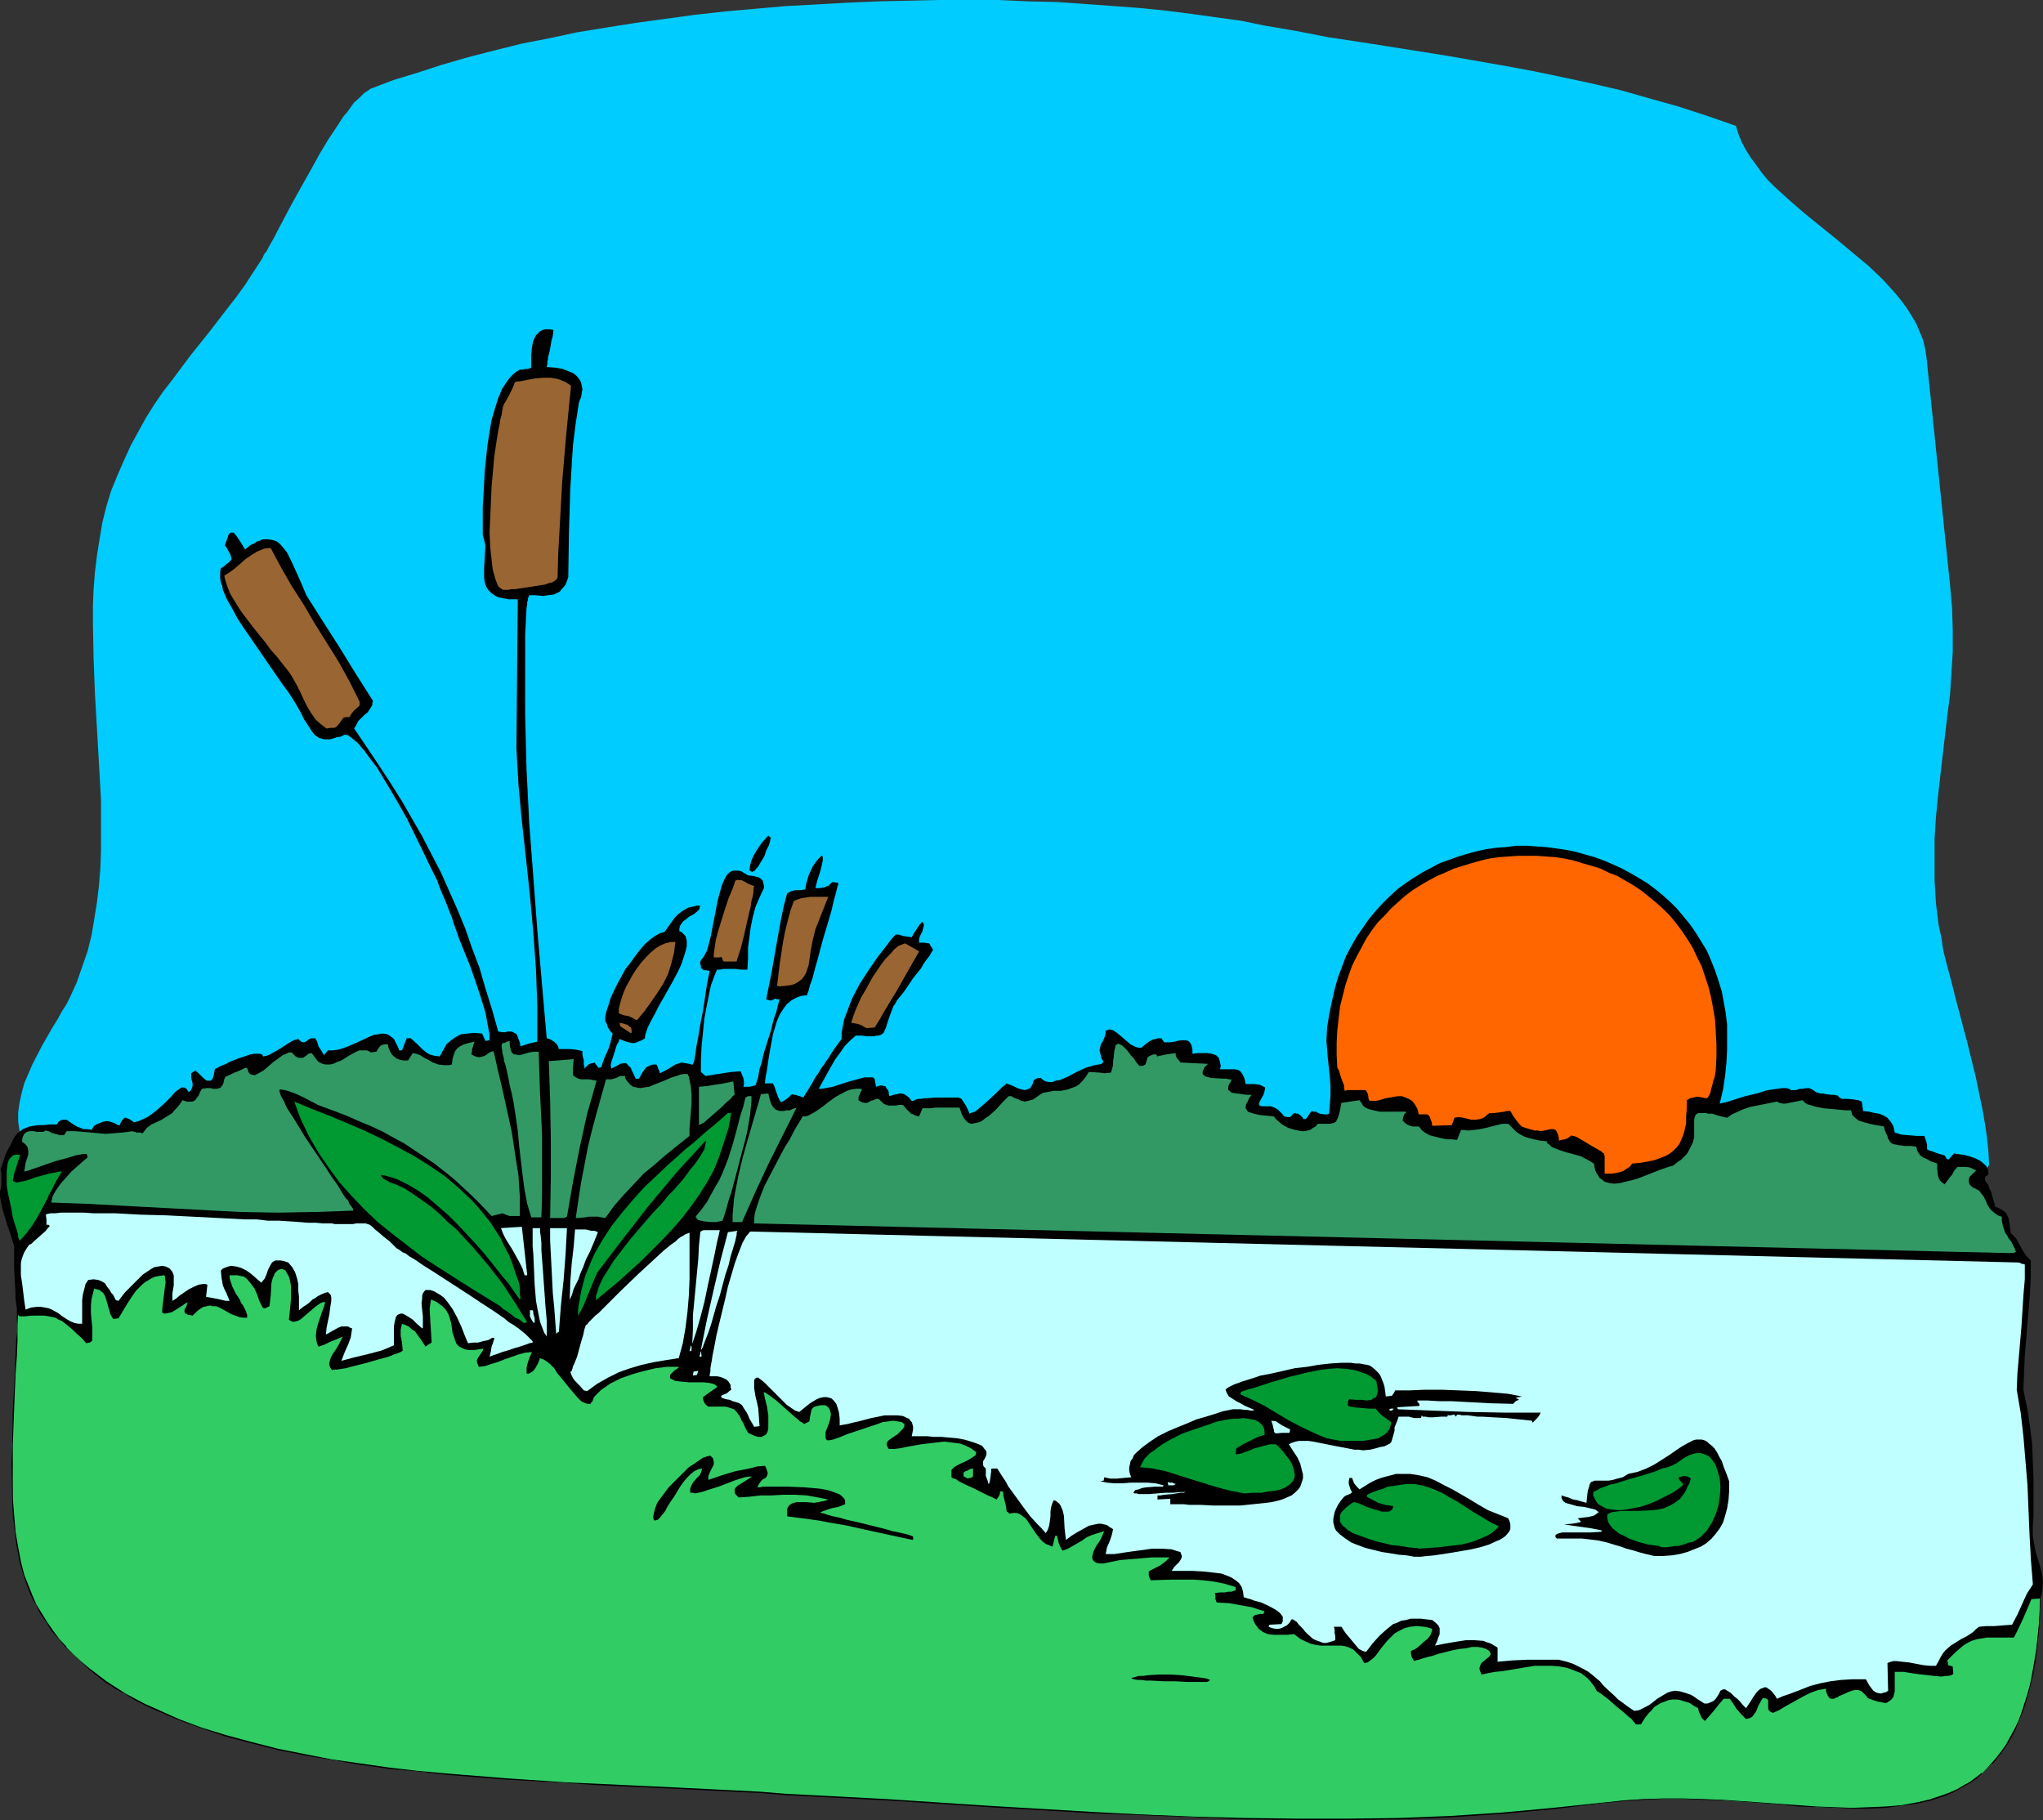 <?xml version="1.0" encoding="UTF-8" standalone="no"?>
<svg
   version="1.0"
   width="129.724mm"
   height="115.557mm"
   id="svg51"
   sodipodi:docname="Sunset 32.wmf"
   xmlns:inkscape="http://www.inkscape.org/namespaces/inkscape"
   xmlns:sodipodi="http://sodipodi.sourceforge.net/DTD/sodipodi-0.dtd"
   xmlns="http://www.w3.org/2000/svg"
   xmlns:svg="http://www.w3.org/2000/svg">
  <rect width="100%" height="100%" fill="#333333" stroke="none"/>
  <sodipodi:namedview
     id="namedview51"
     pagecolor="#ffffff"
     bordercolor="#000000"
     borderopacity="0.25"
     inkscape:showpageshadow="2"
     inkscape:pageopacity="0.0"
     inkscape:pagecheckerboard="0"
     inkscape:deskcolor="#d1d1d1"
     inkscape:document-units="mm" />
  <defs
     id="defs1">
    <pattern
       id="WMFhbasepattern"
       patternUnits="userSpaceOnUse"
       width="6"
       height="6"
       x="0"
       y="0" />
  </defs>
  <path
     style="fill:#00ccff;fill-opacity:1;fill-rule:evenodd;stroke:none"
     d="m 455.873,290.358 -9.211,0.808 -9.211,0.646 -9.534,0.646 -9.696,0.485 -9.534,0.323 -9.858,0.323 -9.696,0.162 h -9.858 -9.696 l -9.858,-0.162 -9.696,-0.323 -9.696,-0.323 -9.534,-0.323 -9.534,-0.485 -9.373,-0.485 -9.211,-0.485 -3.394,-0.162 -3.394,-0.323 -6.949,-0.808 -6.949,-0.808 -3.394,-0.323 h -3.394 l -131.219,-7.433 h -3.394 l -3.555,0.162 -3.878,0.323 -4.04,0.485 -4.363,0.646 -4.363,0.808 -4.686,0.808 -4.686,0.969 -4.848,0.969 -5.01,0.969 -10.342,2.101 -10.342,1.939 -5.171,0.808 -5.171,0.646 -5.171,0.646 -5.171,0.646 -5.01,0.323 h -4.848 -4.848 l -4.686,-0.323 -4.525,-0.646 -4.363,-0.808 -2.101,-0.485 -2.101,-0.646 -1.939,-0.808 -1.939,-0.646 -1.939,-0.969 -1.778,-0.808 -1.778,-1.131 -1.616,-1.131 -1.616,-1.293 -1.616,-1.293 -1.454,-1.454 -1.454,-1.454 -1.293,-1.777 -1.131,-1.777 -1.293,-1.777 -0.97,-1.939 -0.485,-1.131 -0.323,-0.969 -0.323,-2.101 v -2.262 l 0.323,-2.262 0.485,-2.262 0.646,-2.424 0.97,-2.262 0.97,-2.262 2.424,-4.686 2.424,-4.201 1.293,-2.101 0.97,-1.777 1.131,-1.777 0.808,-1.616 1.616,-3.555 1.293,-3.716 1.293,-3.716 0.97,-3.878 0.646,-3.878 0.646,-4.039 0.485,-4.039 0.323,-4.039 0.162,-4.039 v -4.201 -8.241 l -0.485,-8.564 -0.97,-16.966 -0.323,-8.402 -0.162,-8.402 v -4.201 l 0.162,-4.039 0.323,-4.039 0.485,-4.039 0.646,-4.039 0.646,-3.878 0.97,-3.878 1.131,-3.716 1.454,-3.555 1.616,-3.716 1.616,-3.555 1.939,-3.555 1.778,-3.232 1.939,-3.07 2.101,-3.07 2.262,-2.908 4.202,-5.655 4.525,-5.655 4.363,-5.655 2.262,-2.908 2.101,-2.908 2.101,-3.232 2.101,-3.232 0.323,-0.808 0.646,-0.808 0.485,-0.969 1.293,-2.262 0.646,-1.293 1.454,-2.747 1.616,-3.07 1.778,-3.232 3.717,-6.625 1.778,-3.232 1.939,-3.232 1.939,-2.908 1.778,-2.747 0.97,-1.131 0.808,-1.131 0.808,-1.131 0.97,-0.808 0.808,-0.808 0.646,-0.646 0.808,-0.485 0.646,-0.485 5.494,-2.101 5.818,-1.777 5.979,-1.939 6.141,-1.777 6.302,-1.616 6.464,-1.616 6.626,-1.293 6.787,-1.454 6.949,-1.131 7.11,-1.131 7.11,-0.969 7.11,-0.969 7.272,-0.808 7.272,-0.646 7.434,-0.646 14.706,-0.808 7.272,-0.323 7.434,-0.162 L 225.432,0 h 7.272 6.949 l 7.11,0.323 6.949,0.162 6.787,0.485 6.787,0.485 6.464,0.485 6.302,0.646 6.302,0.808 5.818,0.808 5.818,0.808 5.494,1.131 7.595,1.293 7.434,1.454 7.434,1.131 7.272,1.131 14.221,2.262 13.898,2.424 6.949,1.293 6.949,1.454 6.787,1.454 6.949,1.616 6.787,1.939 6.949,1.939 6.949,2.262 6.949,2.424 0.646,2.101 0.808,1.939 0.97,1.777 1.131,1.777 1.293,1.777 1.293,1.777 1.454,1.777 1.616,1.616 3.555,3.232 3.717,3.232 7.595,6.14 3.878,3.232 3.878,3.232 3.394,3.232 1.616,1.777 1.454,1.616 1.454,1.777 1.293,1.777 1.131,1.777 1.131,1.939 0.808,1.939 0.808,1.939 0.485,2.101 0.323,2.101 5.656,54.614 0.485,5.494 0.162,5.332 v 5.171 l -0.323,5.171 -0.323,5.009 -0.646,5.009 -1.131,9.695 -1.131,9.856 -0.485,5.009 -0.323,5.009 v 5.009 5.171 l 0.323,5.332 0.646,5.332 0.646,2.908 0.485,3.232 0.808,3.232 0.97,3.555 0.97,3.878 0.97,3.716 2.101,7.917 1.939,7.917 0.808,3.878 0.808,3.878 0.646,3.716 0.485,3.393 0.323,3.232 0.162,3.07 -0.97,1.454 -0.808,1.616 -0.97,1.131 -1.131,1.293 -1.131,0.969 -1.131,0.808 -1.293,0.808 -1.293,0.646 -1.293,0.485 -1.454,0.485 -1.454,0.323 -1.616,0.323 -1.616,0.162 -1.616,0.162 z"
     id="path1" />
  <path
     style="fill:#32cc65;fill-opacity:1;fill-rule:evenodd;stroke:none"
     d="m 18.907,299.892 h 7.918 l 7.918,0.162 7.918,0.323 7.918,0.323 7.918,0.485 7.918,0.646 7.918,0.646 7.757,0.808 15.837,1.939 15.675,2.101 15.675,2.585 15.514,2.908 15.675,3.07 15.514,3.393 15.514,3.716 15.514,3.878 15.514,4.039 15.352,4.363 15.514,4.363 15.352,4.524 5.333,1.939 5.333,1.777 5.494,1.777 5.494,1.454 5.494,1.454 5.494,1.293 5.656,1.293 5.656,1.131 11.312,1.939 11.312,1.777 11.635,1.454 11.474,1.293 23.27,2.424 22.947,2.262 11.474,1.293 11.474,1.454 11.312,1.777 10.989,1.939 1.131,0.162 0.808,0.485 0.808,0.485 0.808,0.646 0.808,0.808 0.646,0.808 1.131,1.777 1.131,1.939 1.131,1.939 1.293,1.777 1.293,1.777 0.97,0.808 0.808,0.485 0.97,0.646 1.131,0.323 1.131,0.323 1.454,0.162 1.454,-0.162 1.616,-0.162 1.616,-0.323 1.939,-0.646 2.101,-0.808 2.262,-1.131 2.586,-1.293 2.747,-1.454 2.909,-1.939 1.616,-0.969 1.454,-1.131 v 3.716 3.393 l -0.323,3.393 -0.323,3.232 -0.323,2.908 -0.323,2.908 -0.485,2.747 -0.646,2.585 -0.646,2.424 -0.646,2.424 -0.808,2.101 -0.646,2.101 -0.97,1.939 -0.97,1.777 -0.97,1.777 -1.131,1.616 -1.131,1.454 -1.131,1.454 -1.293,1.293 -1.293,1.131 -1.293,1.131 -1.454,0.969 -1.454,0.808 -1.454,0.808 -1.616,0.808 -1.616,0.646 -3.232,1.131 -3.555,0.808 -3.555,0.646 -3.878,0.323 -3.878,0.162 h -4.202 -4.04 l -4.363,-0.162 -4.363,-0.323 -4.525,-0.323 -4.525,-0.323 -9.211,-0.646 -4.686,-0.323 h -4.686 -4.848 -4.686 l -4.848,0.323 -4.686,0.646 -12.282,1.293 -12.282,1.131 -12.282,0.808 -12.12,0.485 -12.282,0.162 h -12.282 l -12.443,-0.162 -12.282,-0.323 -12.282,-0.646 -12.282,-0.485 -24.563,-1.454 -24.563,-1.616 -24.563,-1.293 -5.979,-0.485 -6.302,-0.323 -6.464,-0.323 -6.464,-0.323 -6.787,-0.323 -6.949,-0.323 -6.949,-0.323 -6.949,-0.323 -14.221,-0.969 -14.059,-1.131 -7.11,-0.646 -6.949,-0.808 -6.787,-0.969 -6.787,-0.969 -6.626,-1.293 -6.464,-1.293 -6.302,-1.616 -6.141,-1.616 -5.818,-1.777 -5.494,-2.262 -5.333,-2.262 -2.586,-1.131 -2.424,-1.293 -2.424,-1.293 -2.262,-1.454 -2.262,-1.454 -2.101,-1.616 -2.101,-1.616 -1.939,-1.616 -1.939,-1.777 -1.616,-1.777 -1.778,-1.939 -1.454,-1.939 -1.454,-1.939 -1.293,-2.101 -1.293,-2.262 -0.97,-2.262 -0.97,-2.262 -0.808,-2.424 -0.97,-3.393 -0.646,-3.393 -0.485,-3.716 -0.485,-4.039 -0.162,-4.039 -0.162,-4.201 v -4.201 -4.363 l 0.323,-8.564 0.485,-8.402 0.162,-4.201 0.162,-3.878 v -1.939 -1.777 l 0.162,-3.393 0.808,-0.162 0.808,-0.485 0.97,-0.646 0.97,-0.808 1.131,-0.969 1.131,-1.131 2.262,-2.424 2.101,-2.585 0.97,-1.293 0.97,-1.131 0.808,-1.131 0.646,-0.808 0.646,-0.646 0.323,-0.323 z"
     id="path2" />
  <path
     style="fill:#000000;fill-opacity:1;fill-rule:evenodd;stroke:none"
     d="m 18.907,299.892 v 0 l 7.918,0.162 7.918,0.162 7.918,0.323 7.918,0.323 7.918,0.485 7.918,0.646 7.918,0.646 7.757,0.808 15.837,1.777 15.675,2.262 15.675,2.585 15.514,2.908 15.675,3.07 15.514,3.393 15.514,3.716 15.514,3.878 v 0 l 15.352,4.039 15.514,4.363 15.352,4.363 15.352,4.524 5.333,1.939 5.494,1.777 5.333,1.616 5.494,1.616 h 0.162 l 5.494,1.454 5.494,1.293 5.656,1.131 5.656,1.293 11.312,1.939 11.312,1.777 11.635,1.454 11.474,1.293 23.27,2.424 22.947,2.262 11.474,1.293 11.474,1.454 11.312,1.616 10.989,2.101 1.131,0.162 h -0.162 l 0.97,0.485 0.808,0.485 0.808,0.646 v 0 l 0.646,0.646 v 0 l 0.646,0.808 1.131,1.777 1.131,1.939 1.131,1.939 1.293,1.939 1.454,1.616 v 0 l 0.808,0.808 v 0 l 0.97,0.646 0.97,0.485 0.97,0.485 1.293,0.323 v 0 l 1.454,0.162 1.454,-0.162 1.616,-0.162 1.616,-0.323 h 0.162 l 1.939,-0.646 2.101,-0.808 2.262,-1.131 2.424,-1.293 2.747,-1.616 2.909,-1.777 1.616,-0.969 1.616,-1.131 -0.162,-0.162 -0.162,7.109 -0.162,3.393 -0.323,3.232 -0.323,2.908 -0.485,2.908 -0.485,2.747 -0.485,2.585 v 0 l -0.646,2.424 -0.808,2.424 -0.646,2.101 -0.808,2.101 -0.97,1.939 -0.97,1.777 -0.97,1.777 -1.131,1.616 -1.131,1.454 -1.131,1.293 v 0 l -1.131,1.293 -1.293,1.293 v -0.162 l -1.454,1.131 -1.293,0.969 -1.454,0.808 -1.616,0.969 -1.454,0.646 -1.616,0.646 -3.394,1.131 h 0.162 l -3.555,0.808 -3.555,0.646 -3.878,0.323 -3.878,0.162 -4.202,0.162 -4.04,-0.162 -4.363,-0.162 -4.363,-0.323 -4.525,-0.323 -4.525,-0.323 -9.211,-0.646 -4.686,-0.162 -4.686,-0.162 h -4.848 l -4.686,0.162 -4.848,0.323 -4.686,0.485 -12.282,1.293 -12.282,1.131 -12.282,0.808 -12.12,0.485 -12.282,0.162 h -12.282 l -12.443,-0.162 -12.282,-0.323 -12.282,-0.485 -12.282,-0.646 -24.563,-1.454 -24.563,-1.616 -24.563,-1.293 -5.979,-0.485 -6.302,-0.323 -6.464,-0.323 -6.464,-0.323 -13.736,-0.646 -6.949,-0.323 -6.949,-0.323 -14.221,-0.969 -14.059,-1.131 -7.11,-0.646 -6.949,-0.808 -6.787,-0.969 -6.787,-0.969 -6.626,-1.293 -6.464,-1.293 -6.302,-1.616 v 0 l -5.979,-1.616 -5.818,-1.777 -5.656,-2.101 -5.333,-2.424 -2.586,-1.131 -2.424,-1.293 -2.424,-1.293 -2.262,-1.454 -2.262,-1.454 -2.101,-1.616 -1.939,-1.454 -2.101,-1.777 v 0 l -1.778,-1.616 -1.778,-1.777 h 0.162 l -1.778,-1.939 -1.454,-1.939 -1.454,-2.101 -1.293,-2.101 -1.293,-2.101 -0.97,-2.262 -0.97,-2.424 -0.97,-2.424 -0.808,-3.232 v 0 L 4.363,371.31 3.717,367.593 3.394,363.554 3.07,359.514 v -8.402 -4.363 l 0.323,-8.564 0.323,-8.402 0.323,-4.201 0.162,-3.878 v -1.939 -1.777 l 0.162,-3.393 H 4.202 5.01 l 0.808,-0.485 0.97,-0.646 1.131,-0.808 0.97,-0.969 v -0.162 l 1.293,-1.131 2.101,-2.424 h 0.162 l 2.101,-2.585 0.97,-1.131 0.97,-1.293 0.808,-0.969 0.646,-0.969 v 0 l 0.485,-0.646 h 0.162 l 0.162,-0.323 v 0 l 0.162,-0.162 -0.162,-0.162 -0.162,0.162 v 0 l -0.323,0.323 h 0.162 l -0.646,0.646 v 0 l -0.808,0.969 -0.808,1.131 -0.808,1.131 -1.131,1.131 -2.101,2.585 h 0.162 l -2.262,2.585 -1.131,1.131 v -0.162 l -1.131,0.969 -0.97,0.808 -0.97,0.646 -0.97,0.485 h 0.162 l -0.97,0.162 v 3.555 1.777 l -0.162,1.939 -0.162,3.878 -0.162,4.201 -0.485,8.402 -0.162,8.564 -0.162,4.363 0.162,8.402 0.162,4.039 0.485,4.039 0.485,3.716 0.646,3.393 v 0.162 l 0.97,3.232 0.808,2.424 0.97,2.424 1.131,2.101 1.131,2.262 1.454,2.101 1.293,2.101 1.616,1.777 1.616,1.939 v 0 l 1.778,1.777 1.939,1.777 v 0 l 1.939,1.777 1.939,1.616 2.101,1.616 2.262,1.454 2.424,1.293 2.262,1.454 2.586,1.293 2.424,1.131 5.333,2.262 5.656,2.101 5.818,1.939 6.141,1.616 v 0 l 6.302,1.616 6.464,1.293 6.626,1.131 6.787,1.131 6.787,0.969 6.949,0.646 7.11,0.808 14.059,1.131 14.221,0.808 6.949,0.485 6.949,0.323 13.736,0.646 6.464,0.323 6.464,0.323 6.302,0.323 5.979,0.485 24.563,1.293 24.563,1.616 24.563,1.454 12.282,0.485 12.282,0.485 12.282,0.485 12.443,0.162 h 12.282 l 12.282,-0.162 12.12,-0.485 12.282,-0.808 12.282,-1.131 12.282,-1.454 4.686,-0.485 4.848,-0.323 4.686,-0.162 h 4.848 l 4.686,0.162 4.686,0.162 9.211,0.646 4.525,0.323 4.525,0.485 4.363,0.162 4.363,0.162 4.04,0.162 h 4.202 l 3.878,-0.162 3.878,-0.485 3.555,-0.485 3.555,-0.808 v 0 l 3.394,-1.131 1.616,-0.646 1.454,-0.808 1.454,-0.808 1.454,-0.808 1.454,-0.969 1.293,-1.131 v -0.162 l 1.293,-1.131 1.293,-1.293 h 0.162 l 1.131,-1.454 1.131,-1.454 1.131,-1.616 0.97,-1.616 0.97,-1.777 0.808,-2.101 0.808,-1.939 0.808,-2.262 0.646,-2.262 0.646,-2.424 v -0.162 l 0.646,-2.585 0.485,-2.747 0.323,-2.908 0.323,-2.908 0.323,-3.232 0.162,-3.393 0.162,-7.271 -1.778,1.131 -1.454,0.969 -3.07,1.939 -2.747,1.616 -2.424,1.293 -2.262,0.969 -2.101,0.808 -1.939,0.646 v 0 l -1.616,0.323 -1.616,0.323 h -1.454 l -1.454,-0.162 h 0.162 l -1.293,-0.323 -1.131,-0.323 -0.808,-0.485 -0.97,-0.646 v 0 l -0.808,-0.808 v 0 l -1.293,-1.616 -1.293,-1.777 -1.131,-2.101 -1.131,-1.777 -1.131,-1.939 -0.808,-0.808 v 0 l -0.646,-0.646 v 0 l -0.808,-0.646 -0.808,-0.646 -0.97,-0.323 -1.131,-0.323 -10.989,-1.939 -11.312,-1.616 -11.474,-1.616 -11.474,-1.131 -22.947,-2.424 -23.27,-2.262 -11.474,-1.454 -11.635,-1.454 -11.312,-1.616 -11.312,-2.101 -5.656,-1.131 -5.656,-1.293 -5.494,-1.293 -5.494,-1.454 v 0 l -5.494,-1.454 -5.494,-1.777 -5.333,-1.777 -5.333,-1.939 -15.352,-4.524 -15.352,-4.363 -15.514,-4.363 -15.514,-4.039 v 0 l -15.514,-3.878 -15.514,-3.716 -15.514,-3.232 -15.675,-3.232 -15.514,-2.908 -15.675,-2.424 -15.675,-2.262 -15.837,-1.939 -7.757,-0.646 -7.918,-0.808 -7.918,-0.485 -7.918,-0.646 -7.918,-0.323 -7.918,-0.323 -7.918,-0.162 h -8.08 z"
     id="path3" />
  <path
     style="fill:#000000;fill-opacity:1;fill-rule:evenodd;stroke:none"
     d="m 392.526,413.805 -0.162,-0.323 -0.323,-0.323 -0.485,-0.646 -0.646,-0.485 -1.454,-1.293 -1.616,-1.293 -1.616,-1.454 -0.808,-0.646 -0.646,-0.485 -0.646,-0.485 -0.485,-0.323 -0.323,-0.162 -0.162,-0.162 -0.485,-0.969 -0.646,-0.808 -0.485,-0.646 -0.646,-0.646 -1.454,-1.131 -1.616,-0.646 -1.778,-0.646 -1.778,-0.323 -1.939,-0.162 h -1.939 -2.101 l -1.939,0.323 -3.878,0.646 -1.939,0.323 -1.778,0.162 -1.616,0.323 -1.616,0.323 -0.162,-0.485 -0.162,-0.323 -0.162,-0.646 0.162,-0.646 0.323,-0.646 1.131,-0.969 0.646,-0.485 0.485,-0.646 -0.323,-0.808 -0.808,-0.485 -0.97,-0.323 -1.131,-0.162 h -1.293 l -1.454,0.323 -1.616,0.162 -1.616,0.323 -3.232,0.808 -1.454,0.485 -1.293,0.323 -1.131,0.323 -0.97,0.323 -0.808,0.162 -0.323,0.162 -0.485,-0.808 -0.162,-0.485 -0.162,-0.969 0.323,-0.323 0.485,-0.162 0.808,-0.485 1.616,-1.454 0.808,-0.646 0.646,-0.808 0.323,-0.808 0.162,-0.808 -1.131,-0.323 -0.808,-0.162 -1.778,-0.162 -1.616,0.162 -1.293,0.323 -1.293,0.646 -1.131,0.646 -0.808,0.808 -0.97,0.969 -1.454,1.777 -1.293,1.777 -0.646,0.646 -0.646,0.485 -0.646,0.485 -0.808,0.162 -0.808,-1.454 -0.97,-0.969 -0.808,-0.808 -0.97,-0.485 -0.97,-0.323 -0.97,-0.162 h -1.939 -0.97 -0.97 -1.131 l -1.131,-0.162 -1.293,-0.323 -1.131,-0.485 -1.293,-0.646 -1.454,-1.131 -1.778,0.162 h -3.07 l -1.454,-0.162 -1.131,-0.485 -0.485,-0.323 -0.646,-0.485 -0.323,-0.485 -0.485,-0.646 -0.323,-0.646 -0.323,-0.969 0.485,-0.485 0.646,-0.162 0.646,-0.162 h 0.808 l 0.323,-0.646 -1.616,-0.485 -1.454,-0.485 -2.747,-0.485 -2.747,-0.485 -2.909,-0.162 -0.162,-0.323 -0.162,-0.485 v -0.485 -0.485 l -0.162,-0.485 1.293,-0.162 h 1.131 l 0.808,-0.162 h 0.485 0.323 l 0.323,-0.162 0.646,-0.162 v -0.808 l -2.747,-0.808 -2.424,-0.485 -2.586,-0.323 -2.424,-0.162 h -5.01 l -5.171,0.162 -0.323,-0.646 -0.162,-0.485 v -0.969 l 0.485,-0.323 0.646,-0.323 1.616,-0.808 1.293,-0.969 0.646,-0.646 0.323,-0.323 h -4.202 l -3.878,0.323 -3.878,0.323 -3.878,0.808 h -0.97 l -0.808,-0.162 -0.485,-0.323 -0.323,-0.323 -0.162,-0.485 v -0.323 l 0.162,-0.646 0.162,-0.646 0.646,-1.293 0.808,-1.131 0.646,-1.293 0.162,-0.485 0.323,-0.646 -1.616,0.485 -1.454,0.485 -1.131,0.485 -1.131,0.808 -2.262,1.293 -1.131,0.646 -1.293,0.485 -0.323,-0.485 -0.323,-0.646 -0.323,-0.808 -0.162,-0.808 -0.162,-0.808 h -0.485 l -0.323,1.293 -0.323,1.293 -0.808,-0.323 -0.808,-0.323 -0.646,-0.485 -0.646,-0.646 -1.131,-1.454 -0.97,-1.454 -0.97,-1.454 -0.485,-0.646 -0.646,-0.485 -0.646,-0.485 -0.808,-0.323 h -0.808 l -0.97,0.162 -0.323,-0.323 -0.323,-0.162 -0.162,-1.293 -0.323,-1.293 -0.162,-0.646 -0.162,-0.646 v -0.646 l -0.162,-0.323 h -0.646 v 0.485 l -0.162,0.485 -0.646,0.969 -0.323,-0.162 -0.323,-0.162 -0.646,-0.323 -0.808,-0.323 -1.616,-0.808 -1.939,-0.969 -1.778,-0.808 -0.97,-0.485 -0.646,-0.323 -0.646,-0.485 -0.485,-0.162 -0.485,-0.162 -0.162,-0.162 v -1.777 l 0.646,-0.646 0.808,-0.485 0.97,-0.485 1.131,-0.485 0.808,-0.485 0.808,-0.485 0.646,-0.485 v -0.323 l 0.162,-0.323 -1.293,-0.969 -1.293,-0.646 -1.293,-0.485 -1.293,-0.162 -1.293,-0.162 -1.293,-0.162 -2.747,0.323 -2.747,0.323 -2.747,0.485 -2.424,0.485 -1.293,0.162 h -1.293 l -0.323,-0.485 -0.162,-0.485 v -0.485 l 0.162,-0.323 0.323,-0.323 0.646,-0.485 1.454,-0.969 0.646,-0.646 0.485,-0.485 0.485,-0.646 v -0.646 l -0.646,-0.485 -0.97,-0.162 -0.97,-0.162 -1.293,0.162 -1.293,0.162 -1.293,0.485 -2.909,0.969 -2.909,0.969 -1.454,0.485 -1.131,0.485 -1.293,0.485 -0.97,0.323 -0.808,0.162 h -0.646 l -0.323,-0.485 v -0.485 -0.969 l 0.808,-2.101 0.323,-1.131 0.162,-1.131 -0.162,-0.646 -0.162,-0.485 -0.323,-0.485 -0.646,-0.485 h -1.131 l -0.808,0.162 -0.646,0.162 -0.485,0.323 -0.323,0.485 -0.162,0.808 -0.162,0.808 -0.162,1.131 -1.293,0.646 -0.323,-0.323 -0.646,-0.323 -0.485,-0.485 -0.646,-0.485 -1.454,-1.293 -1.454,-1.293 -1.454,-1.293 -1.454,-1.131 -0.485,-0.323 -0.485,-0.323 -0.485,-0.323 h -0.323 l 0.162,0.646 0.162,0.808 0.485,1.939 0.323,2.101 v 1.131 0.969 0.969 l -0.162,0.808 -0.323,0.646 -0.485,0.323 -0.646,0.323 h -0.808 l -0.646,-0.162 -1.131,-0.485 -0.646,-0.323 -0.646,-1.131 -0.485,-1.131 -0.485,-0.808 -0.323,-0.808 -0.485,-0.646 -0.323,-0.485 -0.323,-0.323 -0.323,-0.323 -0.97,-0.323 -0.485,-0.162 -0.646,-0.162 h -0.808 -3.232 l -0.485,-0.323 -0.323,-0.323 -0.323,-0.646 -0.162,-0.485 v -0.485 l 1.778,-1.293 1.616,-1.131 -0.162,-0.323 -0.485,-0.323 -0.485,-0.162 -0.646,-0.162 -1.454,-0.162 h -1.778 -1.778 l -1.778,-0.162 -1.454,-0.162 -0.646,-0.323 -0.646,-0.323 v -0.808 l 0.97,-0.969 1.131,-0.808 -0.162,-0.162 h -1.293 -1.293 l -2.747,0.323 -2.747,0.646 -2.909,0.808 -2.747,0.969 -1.293,0.646 -1.293,0.646 -1.131,0.808 -0.97,0.646 -0.97,0.969 -0.808,0.808 -0.162,0.485 -0.162,0.485 -0.323,0.323 -0.162,0.323 h -0.323 -0.323 l -0.646,-0.162 -0.97,-0.485 -0.808,-0.808 -0.97,-1.131 -0.97,-1.131 -1.939,-2.424 -0.97,-1.131 -0.808,-1.293 -0.97,-0.969 -0.808,-0.646 -0.808,-0.485 -0.485,-0.162 -0.323,-0.162 -0.485,1.293 -0.646,1.131 -0.485,0.646 -0.485,0.323 -0.485,0.323 h -0.646 v -0.646 -0.808 l 0.323,-1.293 0.485,-1.293 0.485,-1.131 -1.616,0.162 -1.778,0.485 -3.232,1.131 -1.616,0.646 -1.616,0.485 -1.454,0.485 -1.454,0.162 -0.323,-0.808 -0.162,-0.646 0.162,-0.485 0.323,-0.485 0.323,-0.485 0.323,-0.485 0.323,-0.485 0.162,-0.485 -1.131,0.162 -0.97,0.162 h -1.616 l -0.646,-0.162 -0.485,-0.162 -0.97,-0.485 -0.646,-0.646 -0.323,-0.808 -0.323,-0.969 -0.323,-0.969 -0.323,-2.262 -0.323,-1.131 -0.323,-0.969 -0.646,-1.131 -0.808,-0.808 -0.646,-0.485 -0.646,-0.485 -0.646,-0.323 -0.808,-0.323 -0.162,1.131 -0.162,1.131 0.162,2.747 0.162,2.747 0.162,2.585 -0.808,0.485 -0.646,0.485 -1.293,-1.939 -1.293,-1.777 -0.808,-0.485 -0.646,-0.646 -0.808,-0.323 -0.808,-0.323 -0.162,0.646 -0.162,0.808 v 1.454 l 0.162,0.808 0.162,0.808 0.162,1.939 -0.485,0.323 -0.808,0.323 -0.97,0.323 -1.131,0.485 -2.424,0.646 -2.747,0.808 -2.586,0.646 -1.293,0.323 -1.131,0.323 -1.131,0.162 -0.97,0.162 h -0.808 l -0.485,0.162 -0.323,-0.485 -0.162,-0.323 -0.162,-0.485 v -0.485 l 0.323,-1.131 0.485,-0.969 0.808,-1.131 0.646,-1.131 0.485,-0.969 0.485,-0.969 -1.454,0.646 -1.616,0.646 -1.293,0.646 -1.454,0.485 -0.323,-0.646 -0.162,-0.646 -0.162,-1.293 0.162,-1.454 0.323,-1.293 0.485,-1.454 0.485,-1.454 0.485,-1.293 0.323,-1.131 h -0.646 l -0.646,0.323 -1.131,0.808 -1.131,0.969 -1.131,0.969 -1.131,0.969 -0.485,0.323 -0.485,0.162 -0.646,0.162 h -0.485 l -0.323,-0.162 -0.485,-0.323 0.162,-1.454 0.162,-1.616 0.162,-1.777 v -1.777 -1.616 l -0.323,-1.616 -0.323,-0.808 -0.323,-0.485 -0.323,-0.646 -0.646,-0.323 h -0.485 l -0.646,0.162 -0.323,0.323 -0.485,0.485 -0.162,0.485 -0.323,0.646 -0.323,1.293 -0.162,2.908 -0.162,1.454 -0.162,1.131 -0.646,0.323 -0.323,0.162 h -0.323 l -0.323,-0.162 -0.808,-1.616 -0.485,-1.454 -0.646,-1.454 -0.808,-1.131 -0.808,-0.969 -0.485,-0.485 -0.485,-0.323 -0.808,-0.162 -0.646,-0.162 h -0.97 -0.97 v 0.646 l 0.162,0.646 0.485,1.454 0.808,1.616 0.97,1.454 0.323,0.808 0.485,0.646 0.646,1.293 0.162,0.485 0.162,0.485 v 0.323 0.323 h -1.131 l -0.808,-0.162 -1.778,-0.646 -1.454,-0.808 -1.454,-0.808 -0.808,-0.323 h -0.808 l -0.646,-0.162 -0.808,0.162 -0.808,0.162 -0.808,0.485 -0.808,0.646 -0.97,0.969 -0.646,-0.162 h -0.485 l -0.323,-0.323 H 44.44 l -0.162,-0.485 v -0.485 l 0.485,-0.808 0.162,-0.646 0.162,-0.323 -0.646,0.323 -0.646,0.485 -1.778,1.131 -0.808,0.485 -0.808,0.162 -0.808,0.162 -0.646,-0.162 v -1.131 l 0.162,-1.293 0.162,-1.293 0.162,-1.293 0.162,-1.293 0.162,-1.131 -0.162,-0.969 v -0.323 l -0.162,-0.323 -1.131,0.162 -0.97,0.162 -0.808,0.323 -0.808,0.485 -0.808,0.485 -0.808,0.646 -1.454,1.454 -1.131,1.616 -1.131,1.777 -0.97,1.616 -0.97,1.616 -1.293,0.162 -0.646,-1.131 -0.323,-1.131 -0.323,-1.131 -0.323,-1.131 -0.323,-0.969 -0.485,-0.808 -0.485,-0.323 -0.323,-0.323 -0.646,-0.162 -0.646,-0.162 -0.162,0.485 -0.162,0.646 -0.323,1.293 -0.162,1.616 v 1.777 l 0.323,3.555 v 1.616 1.454 l -0.323,0.323 -0.323,0.162 -0.808,0.162 -1.131,-1.293 -1.131,-0.969 -0.97,-0.969 -0.97,-0.808 -0.808,-0.646 -0.808,-0.646 -0.808,-0.323 -0.808,-0.485 -0.808,-0.162 -0.808,-0.162 -0.97,-0.162 H 7.434 l -1.293,0.162 H 4.686 l -0.323,-0.323 -0.162,-0.646 -0.162,-0.969 -0.162,-1.131 -0.162,-1.293 v -1.293 l -0.323,-5.817 v -1.454 -1.131 -2.747 L 2.909,297.468 2.424,295.852 1.778,294.075 0.646,290.358 0.323,288.743 0,287.127 v -0.646 -0.646 l 0.162,-0.485 0.162,-0.646 v -1.616 -1.616 L 0.162,280.987 v -0.485 l 0.646,-1.777 0.485,-1.616 0.646,-1.293 0.646,-1.131 0.485,-1.131 0.485,-0.808 0.646,-0.808 0.646,-0.485 0.646,-0.485 0.808,-0.323 0.808,-0.323 0.97,-0.162 1.131,-0.162 h 1.293 l 1.454,-0.162 h 1.616 l 0.323,-0.323 0.162,-0.323 0.485,-0.323 0.485,-0.162 h 0.485 0.485 l 1.131,0.808 1.293,0.808 0.808,0.323 0.808,0.323 h 0.808 l 1.131,0.162 0.485,-0.808 0.646,-0.485 0.808,-0.323 0.808,-0.323 0.97,-0.162 0.808,0.162 0.97,0.323 0.808,0.485 h 0.485 l 0.162,-0.485 0.162,-0.323 0.323,-0.485 0.323,-0.323 0.162,-0.162 h 0.323 l 0.323,0.162 0.485,0.162 0.485,0.323 0.646,0.485 1.131,-0.323 1.131,-0.485 0.97,-0.485 0.97,-0.646 1.616,-1.293 1.616,-1.454 1.293,-1.293 1.131,-1.293 0.646,-0.485 0.485,-0.323 0.485,-0.323 h 0.485 l 0.646,0.323 0.162,0.323 0.162,0.162 0.162,0.323 0.485,-0.323 0.323,-0.646 0.162,-0.485 v -0.646 l -0.323,-1.293 v -0.646 -0.485 l 0.97,-0.646 0.808,0.646 1.293,1.293 0.646,0.485 h 0.323 0.323 0.323 l 0.162,-0.162 0.323,-0.323 0.162,-0.646 0.162,-0.646 0.162,-0.969 0.162,-0.162 0.485,-0.162 0.485,-0.323 0.808,-0.323 0.808,-0.323 0.808,-0.485 2.101,-0.808 1.939,-0.646 0.97,-0.323 0.808,-0.162 h 0.808 0.646 l 0.485,0.162 0.323,0.485 0.808,-0.162 0.808,-0.323 1.131,-0.646 1.131,-0.646 2.262,-1.454 1.131,-0.646 1.131,-0.323 0.323,0.323 0.323,0.323 0.485,0.162 h 0.323 l 0.323,-0.162 0.323,-0.162 0.323,-0.323 0.646,-0.323 h 0.97 l 0.485,0.808 0.323,1.131 0.646,0.969 0.646,1.131 0.97,-1.131 h 1.131 l 1.293,-0.162 1.131,-0.323 1.293,-0.485 2.586,-1.131 2.424,-1.131 1.131,-0.485 1.131,-0.162 0.97,-0.162 1.131,0.162 0.808,0.485 0.808,0.646 0.323,0.646 0.323,0.646 0.323,0.646 0.323,0.808 h 0.646 l 1.131,-2.908 h 0.485 0.485 l 1.454,1.293 1.454,1.454 0.808,0.646 0.808,0.485 1.131,0.323 1.293,0.162 0.808,-1.454 0.808,-1.454 1.131,-0.969 1.131,-0.808 1.293,-0.646 1.454,-0.162 1.616,-0.162 1.939,0.162 0.808,1.777 0.97,-0.162 v -1.454 l -0.323,-1.616 -0.323,-1.777 -0.323,-1.777 -1.131,-3.716 -1.293,-3.878 -1.293,-3.716 -1.454,-3.555 -0.646,-1.616 -0.646,-1.616 -0.485,-1.454 -0.485,-1.293 -0.323,-0.969 -0.323,-1.131 -0.485,-1.131 -0.485,-1.293 -0.646,-1.616 -0.646,-1.454 -0.646,-1.616 -0.646,-1.777 -1.778,-3.555 -1.778,-3.716 -3.717,-7.594 -2.101,-3.716 -2.101,-3.555 -1.939,-3.232 -0.97,-1.616 -1.131,-1.454 -0.97,-1.293 -0.808,-1.131 -0.97,-1.131 -0.808,-0.969 -0.808,-0.646 -0.808,-0.646 -0.646,-0.485 -0.808,-0.162 -0.97,0.485 -0.97,0.162 -0.97,0.323 -0.646,0.162 h -0.808 -0.646 l -0.485,-0.162 -0.646,-0.162 -0.97,-0.646 -0.808,-0.969 -0.808,-1.293 -0.97,-1.454 -0.97,-1.939 -1.293,-2.262 -1.454,-2.262 -1.778,-2.424 -3.555,-5.171 -3.555,-5.171 -1.778,-2.585 -1.616,-2.424 -1.293,-2.424 -1.293,-2.262 -0.97,-2.262 -0.162,-0.969 -0.323,-0.808 -0.162,-0.969 v -0.808 -0.808 l 0.162,-0.808 0.808,-0.485 0.485,-0.485 0.485,-0.323 0.323,-0.323 0.323,-0.323 0.162,-0.323 -0.323,-1.131 -0.485,-0.808 -0.323,-0.646 -0.485,-0.646 0.323,-0.969 0.323,-0.808 0.162,-0.646 0.323,-0.485 0.323,-0.162 h 0.323 0.323 l 0.162,0.162 0.646,0.808 0.646,0.969 1.293,2.101 0.808,-0.646 0.646,-0.485 0.808,-0.323 0.646,-0.485 0.646,-0.162 0.646,-0.323 h 1.293 l 1.131,0.162 0.97,0.323 0.808,0.646 0.808,0.969 0.808,0.969 0.646,1.293 0.646,1.293 0.646,1.454 1.454,3.232 1.293,3.07 3.878,6.14 4.04,6.302 3.878,6.302 4.202,6.625 -0.162,0.485 v 0.485 l -0.485,0.808 -0.646,0.969 -0.808,0.646 -1.454,1.454 -0.485,0.969 -0.485,0.808 3.07,4.524 2.909,4.363 2.747,4.201 2.747,4.363 2.424,4.201 2.424,4.201 2.262,4.363 2.262,4.363 1.939,4.363 1.939,4.363 1.939,4.686 1.616,4.686 1.778,4.686 1.454,5.009 1.616,5.171 1.454,5.171 0.97,0.162 h 0.808 l 0.323,-0.162 h 1.131 l 0.646,0.323 0.323,0.162 0.323,0.323 0.162,0.485 0.162,0.485 0.323,0.808 0.162,0.969 1.939,-0.646 2.101,-0.485 v -4.363 -4.363 l -0.323,-8.725 -0.646,-8.887 -0.808,-8.887 -0.97,-9.048 -0.97,-8.725 -0.808,-8.725 -0.485,-8.725 0.323,-35.709 h -1.131 -1.131 l -0.808,-0.162 -0.808,-0.162 -0.808,-0.162 -0.646,-0.323 -0.97,-0.646 -0.808,-0.808 -0.485,-0.808 -0.323,-0.969 -0.162,-1.131 v -1.131 -1.293 l 0.162,-2.585 0.162,-2.747 -0.323,-1.293 -0.323,-1.293 v -1.939 -2.101 -2.585 l 0.162,-2.585 0.162,-3.07 0.162,-3.07 0.646,-6.14 0.485,-3.07 0.485,-2.908 0.808,-2.747 0.808,-2.585 0.97,-2.262 0.646,-0.969 0.646,-0.969 0.646,-0.808 0.646,-0.646 0.808,-0.646 0.808,-0.485 h 0.646 l 0.646,-0.162 h 0.323 0.323 l 0.808,-0.323 v -3.07 l 0.162,-1.777 0.323,-1.616 0.323,-0.646 0.323,-0.646 0.485,-0.485 0.485,-0.485 0.646,-0.323 0.646,-0.162 h 0.97 l 0.97,0.162 -0.162,1.454 -0.323,1.131 -0.162,0.969 -0.162,0.969 -0.162,0.808 -0.162,0.646 -0.162,0.485 v 0.485 l -0.162,0.646 v 0.485 l -0.162,0.808 2.101,0.162 1.778,0.323 1.616,0.646 0.808,0.323 0.646,0.485 0.485,0.485 0.485,0.646 0.323,0.646 0.162,0.808 0.162,0.808 -0.162,0.969 -0.162,0.969 -0.485,1.131 -0.808,5.171 -0.646,5.171 -0.323,5.171 -0.323,5.332 -0.323,10.503 -0.162,10.664 -0.323,0.969 -0.323,0.808 -0.485,0.646 -0.485,0.485 -0.323,0.485 -0.485,0.323 -1.131,0.485 -1.293,0.162 -1.293,0.162 -1.616,-0.162 h -1.616 l -0.323,0.808 v 0.485 l -0.162,0.323 v 0.646 l -0.162,0.808 -0.323,6.463 v 6.463 12.765 l 0.323,12.926 0.646,12.926 0.97,12.765 0.97,12.926 1.131,13.088 1.131,12.926 0.646,0.162 0.323,0.162 0.808,0.485 0.323,0.323 0.323,0.323 0.323,0.485 0.162,0.646 h 1.293 1.454 l 1.454,0.162 1.454,0.323 v 0.808 l 0.162,0.808 0.162,0.485 v 0.323 0.808 l 0.162,0.485 v 0.485 l 0.323,-0.323 0.323,-0.323 0.323,-0.323 0.646,-0.323 h 0.323 l 0.485,-0.162 0.485,0.646 0.485,0.646 0.646,-0.162 0.323,-0.969 0.323,-0.969 0.323,-0.808 0.323,-0.646 0.485,-1.131 0.323,-0.969 0.646,-2.585 -0.485,-0.485 -0.323,-0.485 -0.323,-0.485 -0.162,-0.485 -0.162,-0.485 -0.162,-0.323 -0.162,-0.162 v -0.323 -0.969 l 0.323,-1.293 0.485,-1.454 0.485,-1.616 0.808,-1.777 0.808,-1.616 1.939,-3.555 1.293,-1.616 1.131,-1.616 1.131,-1.454 1.131,-1.293 1.293,-1.131 1.131,-0.808 1.131,-0.646 1.131,-0.323 1.616,-2.262 0.808,-1.131 0.97,-0.969 1.131,-0.808 1.131,-0.646 1.454,-0.323 0.646,-0.162 h 0.808 l -0.162,0.485 v 0.323 l -0.646,0.646 -0.808,0.646 -0.97,0.485 -0.808,0.646 -0.808,0.646 -0.646,0.969 -0.162,0.646 v 0.646 l 0.485,0.162 0.485,0.485 0.485,0.485 0.162,0.485 0.162,0.646 v 0.646 0.646 l -0.162,0.808 -0.485,1.616 -0.646,1.939 -0.808,1.777 -1.131,2.101 -2.262,4.039 -1.131,1.939 -0.97,1.939 -0.97,1.777 -0.808,1.616 -0.485,1.454 -0.162,0.646 v 0.485 l -0.808,0.485 -0.808,0.323 -0.808,0.323 h -0.808 l -0.646,-0.162 -0.646,-0.162 -1.616,-0.646 -0.162,0.646 -0.485,0.808 -0.646,2.101 -0.323,0.969 -0.323,0.969 -0.162,0.808 0.162,0.808 0.646,-0.323 0.646,-0.323 0.808,-0.485 0.808,-0.162 h 0.646 l 0.485,0.485 0.646,0.646 0.162,0.485 0.323,0.646 0.323,0.646 0.323,0.808 h 0.808 l 0.808,-1.454 0.808,-1.131 0.485,-0.323 0.646,-0.323 0.646,-0.162 h 0.808 l 0.162,0.323 0.162,0.323 0.162,0.485 0.162,0.323 0.162,0.646 1.293,-0.646 1.131,-0.646 1.293,-0.808 1.454,-0.485 0.97,0.162 0.97,0.162 0.485,0.162 h 0.323 l 0.323,-0.808 0.162,-0.969 0.162,-0.969 0.162,-1.293 0.485,-2.585 0.485,-2.908 0.646,-3.232 0.485,-3.232 0.485,-3.232 0.646,-3.232 -0.808,-0.162 h -0.485 l -0.323,-0.162 -0.323,-0.323 -0.162,-0.162 v -0.485 l -0.162,-0.323 v -0.646 l 0.323,-0.485 0.485,-0.646 0.808,-1.454 0.485,-1.777 0.485,-1.939 0.808,-4.201 0.808,-4.201 0.485,-1.777 0.485,-1.777 0.646,-1.454 0.323,-0.646 0.323,-0.485 0.485,-0.485 0.485,-0.323 0.485,-0.162 h 0.646 0.646 l 0.646,0.162 0.808,0.485 0.808,0.485 1.293,0.162 1.293,0.323 0.485,0.323 0.485,0.485 0.162,0.808 0.162,0.808 -1.131,2.424 -0.97,2.262 -0.646,2.424 -0.485,2.424 -0.323,2.424 -0.323,2.424 v 2.747 l -0.162,2.585 h -0.808 -0.808 l -1.293,-0.162 h -0.97 -0.646 -1.293 l -0.646,0.162 h -0.808 l -0.485,1.131 -0.485,1.293 -0.485,1.293 -0.323,1.454 -0.646,3.232 -0.646,3.393 -0.323,3.393 -0.323,3.232 -0.162,3.232 v 1.454 1.454 l 1.131,0.969 1.939,-0.323 2.101,-0.323 2.101,-0.323 2.262,-0.162 0.323,0.808 0.323,0.808 0.162,0.969 v 0.485 l -0.162,0.646 h 1.454 l 0.646,-0.162 0.808,-0.162 0.646,-1.939 0.323,-1.939 0.485,-1.454 0.323,-1.454 0.323,-1.293 0.323,-0.969 0.646,-2.101 0.646,-1.939 0.485,-2.101 0.323,-1.131 0.485,-1.293 0.323,-1.454 0.485,-1.616 h -0.646 l -0.485,-0.162 -0.485,0.323 -0.646,0.162 -0.485,-0.162 -0.485,-0.162 1.293,-6.463 1.131,-6.463 1.131,-6.302 0.646,-3.07 0.808,-3.07 0.808,-0.485 1.131,-0.323 h 1.131 l 1.293,-0.162 0.162,-1.131 0.646,-2.262 0.97,-2.101 0.646,-0.969 0.646,-0.808 0.808,-0.808 0.323,0.162 v 0.969 l -0.162,0.808 -0.485,1.939 -0.646,1.939 -0.485,1.939 h 0.97 l 1.131,-0.162 1.131,-0.485 0.323,-0.323 0.485,-0.485 1.454,0.162 v 0.162 0.323 l -0.162,0.323 -0.162,0.646 -0.162,0.646 -0.162,0.646 -0.485,1.777 -0.485,2.101 -0.646,2.262 -1.454,4.847 -1.293,4.847 -0.646,2.262 -0.485,1.939 -0.323,0.969 -0.323,0.808 -0.162,0.646 -0.162,0.646 -0.162,0.485 -0.162,0.323 v 0.323 0 l -1.454,0.162 -1.293,0.485 -1.131,0.646 -1.131,0.969 -0.808,1.131 -0.808,1.293 -0.646,1.454 -0.485,1.616 -0.485,1.616 -0.323,1.777 -0.646,3.555 -0.485,3.393 -0.323,1.616 -0.162,1.454 h 1.939 l 0.323,0.646 0.162,0.485 0.323,0.969 0.485,1.293 0.323,0.646 0.323,0.485 0.646,-0.323 0.485,-0.323 0.485,-0.323 0.162,-0.162 0.485,-0.485 0.162,-0.162 0.323,-0.162 0.323,0.162 h 0.485 l 0.323,0.162 0.646,0.162 0.808,0.323 1.131,-1.777 0.97,-1.616 0.808,-1.454 0.808,-1.131 0.646,-1.131 0.646,-0.808 0.485,-0.808 0.485,-0.646 0.808,-1.293 0.646,-0.969 0.808,-1.131 0.97,-1.293 v -1.454 l 0.323,-1.777 0.323,-1.616 0.646,-1.616 0.646,-1.777 0.646,-1.616 1.778,-3.393 2.101,-3.232 2.101,-3.07 2.262,-2.908 0.97,-1.293 1.131,-1.293 h 0.808 l 0.97,0.323 0.97,0.162 1.131,0.162 0.646,-1.131 0.646,-0.969 0.646,-0.969 0.646,-0.646 0.323,0.485 v 0.485 l -0.162,0.646 -0.162,0.646 -0.646,1.293 -0.162,0.646 v 0.808 h 1.131 l 1.293,0.162 0.97,1.616 -0.162,0.162 -0.323,0.485 -0.323,0.646 -0.646,0.808 -0.808,1.131 -0.646,1.131 -1.939,2.424 -1.616,2.424 -0.808,1.131 -0.808,0.969 -0.646,0.808 -0.323,0.646 -0.323,0.485 -0.162,0.162 -0.485,1.293 -0.485,1.293 -0.323,0.969 -0.323,0.969 -0.162,0.646 -0.323,0.646 -0.162,0.485 -0.323,0.323 -0.485,0.323 -0.485,0.162 h -0.485 l -0.646,0.162 h -1.778 l -1.131,-0.162 h -1.454 l -1.293,1.131 -1.293,1.293 -1.131,1.616 -1.293,1.777 -2.101,3.716 -0.97,1.777 -0.808,1.454 h 0.808 l 0.808,-0.162 1.778,-0.323 1.939,-0.646 2.101,-0.646 1.778,-0.485 1.778,-0.485 h 0.808 0.646 0.485 l 0.485,0.323 0.323,1.939 0.646,-0.162 0.323,-0.162 h 0.485 l 0.323,0.162 h 0.485 l 0.323,0.646 0.323,0.323 0.162,0.485 v 0.485 l 0.162,0.485 0.97,-0.323 0.808,-0.162 0.646,-0.162 h 0.485 l 0.646,0.162 0.485,0.323 0.646,0.485 0.646,0.808 h 0.485 l 0.162,-0.162 0.323,-0.162 0.646,-0.162 h 0.646 l 0.808,-0.162 h 0.808 l 1.939,-0.162 h 1.939 1.939 0.808 0.646 l 0.485,0.162 0.323,0.162 0.97,1.454 0.485,0.969 0.485,1.131 0.323,-0.162 0.485,-0.162 0.485,-0.162 0.646,-0.485 1.131,-0.969 1.293,-1.131 2.586,-2.424 0.97,-0.969 0.646,-0.485 0.323,-0.323 0.323,0.162 0.485,0.162 0.808,0.323 0.97,0.485 0.97,0.323 0.97,0.162 0.323,-0.162 0.485,-0.162 0.323,-0.162 0.323,-0.485 0.323,-0.646 0.162,-0.646 0.162,-0.162 0.162,-0.162 0.323,-0.162 0.485,-0.162 h 0.646 l 0.485,0.485 0.646,0.323 0.808,0.162 h 0.808 l 0.808,-0.323 0.97,-0.162 1.939,-0.808 2.101,-1.131 2.101,-0.969 2.101,-0.646 0.97,-0.162 0.808,-0.162 0.485,-0.485 -0.485,-0.808 -0.162,-0.646 -0.162,-0.646 -0.162,-0.646 0.162,-0.808 0.162,-0.646 0.323,-0.485 0.323,-0.646 0.323,-0.808 0.162,-0.646 v -0.646 l 0.323,-0.162 0.485,-0.162 h 0.485 l 0.485,0.162 0.97,0.646 0.97,0.808 1.131,0.969 1.131,0.969 1.293,0.646 0.646,0.162 h 0.646 l 0.97,-0.808 1.131,-0.808 0.646,-0.323 0.646,-0.162 0.646,-0.162 h 0.808 l 0.646,0.969 h 1.293 l 1.293,-0.162 1.131,-0.323 h 0.485 0.485 0.485 l 0.646,0.162 0.323,0.323 0.323,0.485 0.162,0.485 0.162,0.808 v 0.969 l 1.293,-0.162 h 1.131 1.131 l 1.131,0.162 0.97,0.323 0.323,0.323 0.323,0.323 0.162,0.485 0.162,0.646 0.162,0.808 -0.162,0.808 h 3.555 l 0.808,0.162 0.485,0.323 0.485,0.646 0.485,0.969 0.162,0.646 0.162,0.808 h 2.101 l 1.293,0.162 0.646,0.323 0.646,0.323 -0.162,0.969 -0.323,0.969 -0.323,0.485 -0.162,0.323 -0.323,0.646 -0.162,0.323 v 0.323 0.162 l 0.162,0.162 0.485,0.162 h 0.485 0.646 0.97 l 0.97,0.323 0.808,0.485 0.646,0.646 0.485,0.485 0.323,0.485 0.808,0.162 h 0.646 l 0.97,-0.969 0.646,0.162 h 0.323 l 0.646,0.485 0.485,0.485 v 0.162 l 0.162,0.162 h 0.323 0.162 l 0.162,-0.162 0.162,-0.162 0.323,-0.485 0.323,-0.485 0.485,-0.646 0.485,0.162 h 0.485 l 0.97,0.485 1.131,0.162 h 0.646 l 0.485,-0.162 0.162,-2.101 0.162,-2.262 v -2.262 l -0.162,-2.262 -0.485,-4.524 -0.162,-2.101 -0.162,-1.939 0.162,-3.232 0.485,-3.07 0.646,-3.07 0.646,-2.908 0.808,-2.908 0.97,-2.585 0.97,-2.585 1.293,-2.424 1.293,-2.262 1.454,-2.101 1.454,-2.101 1.616,-1.939 1.616,-1.777 1.778,-1.777 1.778,-1.616 1.939,-1.454 1.939,-1.293 2.101,-1.293 2.101,-1.131 2.101,-1.131 2.262,-0.808 2.262,-0.808 2.101,-0.646 2.424,-0.646 2.262,-0.485 2.424,-0.323 2.262,-0.162 2.424,-0.323 h 2.424 l 2.262,0.162 2.424,0.162 2.424,0.323 2.262,0.323 2.424,0.485 2.262,0.646 2.262,0.646 2.262,0.808 2.262,0.969 2.101,0.969 2.101,1.131 1.939,1.131 2.101,1.293 1.939,1.454 1.778,1.454 1.778,1.616 1.616,1.616 1.616,1.939 1.454,1.777 1.454,2.101 1.293,2.101 1.293,2.101 0.97,2.262 0.97,2.424 0.808,2.424 0.808,2.585 0.485,2.585 0.485,2.747 0.323,2.747 v 2.908 3.07 l -0.162,3.07 -0.323,3.232 -0.485,3.232 -0.808,3.393 0.646,-0.162 0.808,-0.162 1.131,-0.323 0.97,-0.323 2.586,-0.808 2.747,-0.646 2.586,-0.808 1.293,-0.162 1.131,-0.162 1.131,-0.162 h 0.97 l 0.646,0.162 0.485,0.323 h 0.646 0.485 l 0.97,-0.323 h 0.808 l 0.646,-0.162 h 0.808 l 0.97,0.485 0.646,0.485 0.485,0.162 0.485,0.162 h 0.646 l 0.808,0.162 1.293,0.162 h 0.646 l 0.808,0.162 0.485,0.485 0.646,0.323 h 0.646 0.808 l 1.454,0.162 0.97,0.162 0.808,0.323 0.162,1.131 0.162,1.131 1.454,0.162 1.293,0.323 1.131,0.162 1.131,0.485 0.808,0.485 0.808,0.969 0.323,0.485 0.323,0.646 0.162,0.646 0.162,0.808 1.616,0.485 1.778,0.162 1.939,0.162 h 1.778 l 0.485,1.454 0.162,0.808 v 0.969 l 0.323,0.162 0.323,0.162 h 0.162 l 0.485,0.162 0.808,0.323 0.97,0.323 1.131,0.323 0.323,0.485 0.162,0.323 0.485,0.162 1.293,-1.454 0.97,0.162 1.293,0.162 1.293,0.323 1.454,0.485 1.293,0.646 0.97,0.808 0.485,0.485 0.323,0.646 0.162,0.485 v 0.808 l -0.323,0.323 -0.323,0.162 -0.162,0.323 v 0.646 l 0.323,0.485 0.485,0.646 0.162,0.646 0.485,0.969 0.485,1.777 0.323,0.969 0.162,0.808 1.131,0.485 0.808,0.485 0.646,0.485 0.323,0.646 0.323,0.646 0.162,0.969 0.162,1.131 0.162,1.454 0.646,0.646 0.646,0.646 0.97,1.777 1.131,1.939 0.646,0.808 0.808,0.808 v 3.716 l -0.162,3.878 -0.646,7.594 -0.646,7.917 -0.162,3.878 -0.162,4.039 0.485,2.424 0.485,2.262 0.646,4.363 0.485,4.039 0.162,4.201 0.162,4.039 v 6.463 2.424 l -0.162,2.424 v 2.585 l 0.323,1.777 0.323,1.777 1.131,3.716 0.485,1.939 0.162,1.939 -0.162,1.939 -0.162,0.808 -0.323,0.969 -2.101,0.162 -0.97,2.262 -0.97,2.262 -1.131,2.424 -1.131,2.262 h -2.424 -2.262 -1.778 l -1.939,0.323 -0.808,0.162 -0.97,0.323 -0.97,0.485 -0.808,0.485 -0.97,0.808 -0.97,0.808 -0.97,0.969 -1.131,1.131 0.162,0.646 v 0.485 l 1.131,0.323 0.162,1.777 -0.485,0.323 -0.646,0.162 h -0.808 l -0.808,0.162 -1.939,-0.162 -4.202,-0.485 -2.101,-0.323 -0.808,-0.162 h -0.97 -1.293 v 2.101 1.777 0.808 l -0.162,0.646 -0.162,0.646 -0.323,0.485 -0.323,0.323 -0.485,0.323 -0.485,0.323 h -0.646 l -0.646,-0.162 -0.97,-0.162 -0.97,-0.323 -1.293,-0.485 -0.323,-0.485 -0.485,-0.485 -0.646,-0.646 -0.808,-0.323 h -0.808 l -0.808,0.162 -0.808,0.323 -1.454,0.646 -0.808,0.323 -0.323,0.323 h -0.323 l -0.485,0.323 h -0.646 l -0.485,-0.162 -0.323,-0.485 -0.323,-0.646 -0.162,-0.485 v -0.646 l -1.939,0.323 -1.778,0.646 -1.616,0.808 -1.454,0.808 -2.909,1.616 -1.616,0.969 -1.454,0.646 -0.646,-0.323 -0.323,-0.323 -0.162,-0.323 v -0.485 -1.616 l -0.323,-0.323 h -0.162 l -0.323,-0.162 h -0.485 l -0.97,1.616 -0.646,1.616 -0.485,0.646 -0.485,0.646 -0.646,0.323 -0.808,0.162 -1.131,-1.131 -1.131,-1.293 -0.808,-1.293 -0.808,-1.131 h -1.454 l -1.131,1.293 -1.131,1.454 -1.131,1.293 -1.131,1.293 -0.485,-0.485 -0.323,-0.323 -0.323,-0.808 -0.323,-0.646 -0.162,-0.808 -1.131,-0.646 -0.97,-0.646 -1.131,-0.323 -0.97,-0.323 -0.97,-0.162 h -0.97 l -0.97,0.162 -0.808,0.323 -0.97,0.323 -0.808,0.485 -0.808,0.485 -0.646,0.808 -0.646,0.646 -0.808,0.969 -1.131,1.777 z"
     id="path4" />
  <path
     style="fill:#bfffff;fill-opacity:1;fill-rule:evenodd;stroke:none"
     d="m 392.203,410.573 -1.454,-0.969 -1.293,-0.969 -1.131,-0.808 -0.97,-0.969 -1.939,-1.777 -0.808,-0.808 -0.646,-0.808 -1.939,-1.616 -0.808,-0.646 -1.131,-0.646 -1.293,-0.646 -1.293,-0.646 -1.454,-0.485 -1.939,-0.485 h -3.878 -3.717 l -3.555,0.162 -3.555,0.323 v -0.969 -0.969 -1.454 l -0.808,-0.485 -0.808,-0.485 -0.97,-0.323 -0.808,-0.323 -2.101,-0.162 h -2.101 l -2.101,0.323 -1.939,0.323 -1.778,0.323 -1.616,0.323 0.485,-0.969 0.323,-0.969 0.323,-0.808 v -0.646 -0.808 l -0.323,-0.646 -0.646,-0.646 -0.808,-0.646 -1.454,-0.162 -1.293,-0.162 h -1.293 -1.131 l -1.131,0.323 -1.131,0.162 -0.97,0.485 -0.97,0.323 -0.808,0.646 -0.808,0.646 -1.616,1.454 -1.616,1.777 -1.616,2.101 h -0.323 l -0.485,-0.162 -0.97,-0.485 -0.808,-0.969 -0.808,-0.969 -0.808,-0.969 -0.808,-0.969 -0.646,-0.969 -0.162,-0.323 -0.162,-0.162 h -1.778 l 0.162,0.646 v 0.808 l 0.162,0.808 v 0.969 l -0.97,0.323 -1.131,0.323 h -0.808 l -0.808,-0.323 -0.97,-0.323 -0.646,-0.323 -1.293,-1.131 -0.646,-0.646 -0.485,-0.646 -0.646,-0.646 -0.485,-0.485 -0.323,-0.485 -0.485,-0.323 -0.485,-0.323 h -0.323 l -0.485,0.808 -0.646,0.646 -0.646,0.323 -0.646,0.323 -0.646,0.162 h -0.808 l -0.808,-0.162 -0.808,-0.323 0.162,-0.485 2.909,-0.162 0.323,-0.646 v -0.646 -0.485 l -0.485,-0.646 -0.485,-0.485 -0.646,-0.485 -1.778,-0.969 -1.778,-0.808 -1.778,-0.485 -0.808,-0.323 -0.646,-0.162 -0.485,-0.162 -0.485,-0.162 -0.162,-1.293 -0.323,-1.131 -0.646,-0.969 -0.808,-0.646 -0.97,-0.646 -1.131,-0.485 -1.293,-0.485 -1.293,-0.162 -2.909,-0.323 -2.747,-0.162 h -5.01 l 0.323,-0.485 0.323,-0.485 1.131,-1.131 0.323,-0.485 0.323,-0.646 v -0.485 l -0.162,-0.323 -0.162,-0.485 -1.131,-0.323 -0.97,-0.323 -2.424,-0.162 h -2.262 l -2.262,0.323 -2.424,0.323 -2.262,0.323 -2.101,0.323 h -2.101 l 0.323,-1.616 0.646,-1.454 0.485,-1.454 0.162,-0.646 0.162,-0.808 -0.808,-0.485 -0.646,-0.485 -0.646,-0.162 -0.808,-0.162 h -0.646 l -0.808,0.162 -1.454,0.323 -1.454,0.808 -1.454,0.808 -1.293,0.808 -0.646,0.485 -0.646,0.485 -0.162,-1.293 -0.162,-1.454 -0.162,-3.07 -0.323,-1.293 -0.485,-1.131 -0.323,-0.485 -0.808,-0.646 -0.485,-0.162 -0.323,0.646 -0.323,0.969 -0.162,1.131 v 1.131 l -0.162,1.293 -0.162,0.969 -0.323,0.969 -0.485,0.808 -0.97,-1.131 -0.97,-0.969 -1.778,-1.939 -1.454,-1.939 -1.293,-1.777 -2.586,-3.555 -0.485,-0.969 -0.646,-0.969 -1.454,-2.262 h -1.293 l -0.162,0.162 v 0.485 l -0.162,1.293 -0.162,1.131 -0.162,0.485 -0.162,0.162 -0.162,-0.646 -0.162,-0.485 -0.323,-0.808 v -0.808 -0.969 l -0.485,-0.485 -0.162,-0.323 v -0.485 -0.485 l 0.323,-0.485 0.323,-0.646 0.162,-0.485 v -0.485 l -0.162,-0.485 -0.323,-0.323 -0.323,-0.485 -0.323,-0.323 -1.131,-0.485 -1.454,-0.485 -1.616,-0.485 -1.778,-0.323 -3.717,-0.323 h -1.778 l -1.616,-0.162 h -3.717 l 0.162,-0.808 0.162,-0.808 v -0.646 l -0.162,-0.646 -0.162,-0.485 -0.323,-0.323 -0.323,-0.485 -0.485,-0.162 -0.97,-0.485 -1.293,-0.162 h -1.454 -1.616 l -3.232,0.646 -3.07,0.808 -1.454,0.323 -0.646,0.162 -0.646,0.162 -0.97,0.162 -0.808,0.162 v -1.616 l -0.162,-1.454 -0.323,-1.131 -0.323,-0.969 -0.485,-0.646 -0.646,-0.646 -0.485,-0.162 -0.646,-0.162 h -0.808 l -0.808,0.162 -0.808,0.323 -0.808,0.485 -0.808,0.485 -0.808,0.646 -1.778,1.454 -0.97,-0.323 -0.97,-0.646 -1.131,-0.808 -1.131,-1.131 -2.101,-2.101 -1.131,-1.131 -0.97,-0.969 -0.808,-0.646 -0.646,-0.485 h -0.323 -0.162 l -0.162,0.162 -0.162,0.162 -0.162,0.323 v 0.485 0.646 0.808 l 0.162,0.969 0.162,0.969 0.323,1.293 0.323,1.454 0.323,4.363 -1.293,0.162 -0.646,-1.131 -0.485,-0.808 -0.323,-0.808 -0.323,-0.646 -0.323,-0.485 -0.323,-0.485 -0.485,-0.808 -0.646,-0.485 -0.97,-0.323 -0.646,-0.162 -0.646,-0.323 -0.97,-0.162 -0.97,-0.323 -0.162,-0.323 v -0.162 l 0.646,-0.323 0.485,-0.162 0.485,-0.323 0.323,-0.323 0.485,-0.323 -0.162,-0.646 v -0.485 l -0.485,-0.808 -0.485,-0.485 -0.646,-0.323 -0.808,-0.323 -0.808,-0.162 h -1.778 v -0.485 l 0.162,-0.646 v -0.808 l 0.162,-0.969 0.162,-0.808 0.162,-1.131 0.485,-2.424 0.485,-2.585 0.646,-2.747 1.454,-5.978 0.646,-2.908 0.808,-2.747 0.808,-2.747 0.808,-2.262 0.808,-2.101 0.323,-0.808 0.485,-0.808 0.323,-0.646 0.485,-0.485 0.323,-0.485 0.323,-0.162 304.292,7.433 0.485,0.162 0.162,0.162 h 0.323 l 0.485,0.162 v 3.555 l -0.323,3.716 -0.485,7.594 -0.646,7.594 -0.323,3.716 -0.162,3.878 0.97,5.655 0.646,5.655 0.485,5.817 0.485,5.817 0.485,11.795 0.323,5.978 0.485,5.978 -1.454,2.262 -2.262,5.009 -1.293,2.424 -2.262,0.162 -1.939,0.162 h -1.939 l -1.778,0.162 -0.808,0.646 -0.646,0.646 -1.454,0.969 -1.293,0.646 -1.293,0.808 -1.293,0.808 -1.293,1.131 -0.646,0.808 -0.485,0.808 -0.485,0.969 -0.646,1.131 h -1.454 l -1.616,-0.162 -3.394,-0.646 -1.616,-0.162 -1.454,-0.162 h -0.646 l -0.646,0.162 -0.485,0.162 -0.323,0.162 0.162,6.625 -0.485,0.323 -0.646,0.162 -0.485,0.162 h -0.323 l -0.808,-0.162 -0.808,-0.485 -0.485,-0.646 -0.485,-0.646 -0.808,-1.454 h -1.616 -1.616 l -2.747,0.162 -2.586,0.323 -2.424,0.485 -2.424,0.646 -2.424,0.969 -2.586,0.969 -1.454,0.485 -1.454,0.646 -0.485,-0.808 -0.646,-0.808 -0.485,-0.485 -0.485,-0.323 -0.485,-0.323 h -0.485 l -0.323,0.162 -0.485,0.162 -0.485,0.323 -0.485,0.485 -0.808,1.131 -0.808,1.293 -0.97,1.454 -0.808,-0.808 -0.646,-0.808 -0.646,-0.646 -0.646,-0.485 -0.485,-0.485 -0.485,-0.485 -0.808,-0.485 -0.485,-0.323 h -0.485 l -0.323,0.162 -0.323,0.162 -0.485,0.969 -0.646,0.969 -0.485,0.485 -0.646,0.323 -0.808,0.323 h -0.808 l -0.97,-0.646 -0.808,-0.485 -0.646,-0.485 -0.808,-0.485 -1.454,-0.485 -1.131,-0.323 -1.131,-0.162 -0.97,0.162 -0.97,0.323 -0.808,0.485 -1.616,0.969 -0.808,0.646 -0.808,0.646 -0.808,0.485 -0.97,0.485 -0.97,0.485 z"
     id="path5" />
  <path
     style="fill:#000000;fill-opacity:1;fill-rule:evenodd;stroke:none"
     d="m 288.617,403.626 h -0.646 -0.808 -2.262 l -2.747,-0.162 h -2.909 l -2.909,-0.162 h -1.293 l -1.131,-0.162 h -0.97 l -0.808,-0.162 -0.485,-0.162 -0.162,-0.162 0.808,-0.162 0.97,-0.323 h 1.131 l 1.131,-0.162 2.586,-0.162 h 2.747 l 2.747,0.162 2.586,0.323 2.424,0.323 0.97,0.162 0.808,0.323 -0.323,0.323 -0.485,0.162 z"
     id="path6" />
  <path
     style="fill:#000000;fill-opacity:1;fill-rule:evenodd;stroke:none"
     d="m 339.36,373.572 -1.778,-0.323 -1.939,-0.162 -1.939,-0.323 -0.97,-0.162 -1.131,-0.162 -1.939,-0.485 -1.939,-0.485 -1.778,-0.646 -1.616,-0.646 -1.454,-0.969 -1.293,-0.969 -0.485,-0.485 -0.485,-0.485 -0.323,-0.646 -0.162,-0.646 -0.162,-0.646 v -0.808 l 0.162,-0.808 0.162,-0.808 0.323,-0.808 0.485,-0.969 0.646,-0.969 0.808,-0.969 0.485,-0.323 0.485,-0.162 0.323,-0.162 0.323,-0.162 0.162,-0.162 0.162,-0.162 -0.323,-0.485 -0.162,-0.485 -0.323,-0.969 v -0.646 l 0.162,-0.808 h 0.646 l 0.162,0.485 0.323,0.808 0.646,0.808 0.646,0.646 1.293,-0.808 1.293,-0.808 1.293,-0.646 1.293,-0.485 1.131,-0.323 1.293,-0.323 1.131,-0.323 h 1.131 2.262 l 2.101,0.323 2.101,0.485 1.939,0.808 2.101,1.131 1.939,0.969 4.202,2.424 2.101,1.293 2.262,1.293 2.424,0.969 2.424,0.969 0.323,0.808 0.162,0.646 v 0.646 0.485 l -0.323,0.646 -0.808,0.969 -0.646,0.485 -0.808,0.485 -0.808,0.323 -1.778,0.808 -2.101,0.646 -2.101,0.485 -4.686,0.808 -2.101,0.323 -2.101,0.323 -1.778,0.162 -1.454,0.162 h -0.646 -0.485 z"
     id="path7" />
  <path
     style="fill:#000000;fill-opacity:1;fill-rule:evenodd;stroke:none"
     d="m 397.051,373.41 -2.101,-0.485 -1.778,-0.485 -1.616,-0.485 -1.293,-0.323 -1.293,-0.485 -1.131,-0.323 -2.101,-0.646 -2.101,-0.485 -1.293,-0.162 -1.293,-0.162 -1.454,-0.162 h -1.778 -4.202 l -0.323,-0.323 v -0.323 -0.162 l 0.162,-0.162 0.323,-0.162 0.485,-0.162 0.646,-0.162 h 0.808 0.808 0.808 2.101 2.262 l 2.586,-0.162 0.162,-0.323 -2.424,-0.485 -2.262,-0.323 -2.262,-0.323 -2.101,-0.323 1.939,-0.162 1.778,-0.323 0.323,-0.162 -0.485,-0.485 -0.323,-0.323 1.131,-0.162 1.454,-0.162 1.293,-0.323 0.485,-0.323 0.646,-0.485 -0.323,-0.323 -0.485,-0.323 -0.646,-0.162 -0.646,-0.162 -1.454,-0.323 -1.616,-0.162 -1.616,-0.485 -0.646,-0.162 -0.485,-0.162 -0.485,-0.323 -0.323,-0.485 -0.162,-0.323 v -0.646 l 0.97,0.323 0.646,0.162 1.131,0.485 0.97,0.162 0.485,0.162 1.778,0.485 0.162,-1.616 0.162,-1.293 0.323,-0.969 0.162,-0.646 0.323,-0.485 0.485,-0.162 0.323,-0.162 h 1.131 0.646 1.616 l 0.97,-0.162 1.131,-0.323 1.293,-0.323 1.293,-0.808 2.262,-0.485 2.101,-0.808 1.939,-0.969 1.778,-1.131 1.778,-1.131 1.616,-1.131 1.454,-0.969 1.454,-0.808 1.293,-0.646 0.646,-0.162 h 0.646 0.646 l 0.646,0.162 0.646,0.323 0.485,0.485 0.646,0.485 0.646,0.646 0.646,0.969 0.485,0.969 0.646,1.131 0.485,1.454 0.646,1.616 0.646,1.777 v 2.262 l -0.162,2.262 -0.323,1.939 -0.485,1.777 -0.485,1.616 -0.808,1.454 -0.97,1.293 -0.97,1.131 -1.293,1.131 -1.293,0.808 -1.616,0.646 -1.616,0.646 -1.778,0.485 -1.939,0.323 -2.101,0.162 z"
     id="path8" />
  <path
     style="fill:#009932;fill-opacity:1;fill-rule:evenodd;stroke:none"
     d="m 340.491,371.633 -0.485,-0.162 h -0.646 l -1.454,-0.162 -1.778,-0.323 -1.939,-0.162 -4.04,-0.969 -1.939,-0.646 -1.778,-0.646 -1.778,-0.646 -1.293,-0.808 -0.485,-0.485 -0.646,-0.485 -0.323,-0.485 -0.323,-0.485 v -0.485 -0.646 -0.485 l 0.323,-0.646 0.485,-0.485 0.646,-0.646 0.808,-0.646 0.97,-0.646 h 0.323 l 0.485,0.162 0.646,0.162 0.646,0.323 1.454,0.646 1.616,0.485 1.616,0.485 h 0.646 0.646 0.485 l 0.485,-0.323 0.323,-0.323 0.162,-0.646 -0.97,-0.162 -0.97,-0.162 -1.616,-0.485 -1.293,-0.646 -1.454,-0.808 v -0.485 l 1.454,-0.646 1.293,-0.485 1.131,-0.323 1.131,-0.485 2.262,-0.323 2.101,-0.323 h 1.939 l 1.778,0.323 1.778,0.485 1.616,0.646 1.778,0.808 1.616,0.969 1.778,0.969 1.778,1.131 1.939,1.293 1.939,1.131 2.101,1.293 2.262,1.131 -0.808,0.808 -0.97,0.808 -1.131,0.646 -1.131,0.485 -1.131,0.485 -1.293,0.485 -2.586,0.646 -2.747,0.323 -2.747,0.323 -2.424,0.162 z"
     id="path9" />
  <path
     style="fill:#009932;fill-opacity:1;fill-rule:evenodd;stroke:none"
     d="m 399.798,371.31 h -0.97 l -0.808,-0.323 -2.424,-0.323 -2.424,-0.646 -2.262,-0.808 -1.131,-0.646 -1.131,-0.485 -0.808,-0.646 -0.808,-0.646 -0.646,-0.808 -0.485,-0.808 -0.162,-0.808 v -0.969 l 0.97,-0.485 1.131,-0.162 1.293,-0.162 h 1.454 2.747 l 3.07,-0.162 1.454,-0.162 1.454,-0.323 1.454,-0.646 1.131,-0.646 1.293,-0.969 0.97,-1.293 0.485,-0.808 0.323,-0.808 0.485,-0.808 0.323,-1.131 -0.485,-0.323 -0.323,-0.162 -0.808,-0.162 -0.646,0.162 -0.646,0.162 v 0.323 l 0.323,0.485 0.323,0.323 0.485,0.646 -0.97,0.808 -1.131,0.808 -1.454,0.808 -1.616,0.808 -1.616,0.808 -1.616,0.646 -1.939,0.646 -1.778,0.323 -1.616,0.323 -1.778,0.162 -1.454,-0.162 -1.454,-0.162 -1.131,-0.646 -0.646,-0.323 -0.485,-0.485 -0.323,-0.485 -0.323,-0.646 -0.323,-0.646 v -0.808 l 0.323,-0.162 0.646,-0.323 0.808,-0.485 0.97,-0.323 1.293,-0.485 1.454,-0.323 3.07,-0.969 3.394,-0.969 3.07,-0.969 1.454,-0.646 1.454,-0.323 1.131,-0.485 0.97,-0.485 1.131,-0.808 0.97,-0.646 0.97,-0.485 0.97,-0.323 0.808,-0.162 h 0.808 l 0.646,0.162 0.808,0.323 0.646,0.323 0.485,0.485 0.485,0.646 0.485,0.646 0.323,0.808 0.323,0.969 0.485,1.777 0.162,2.101 -0.162,2.262 -0.323,2.101 -0.646,2.101 -0.97,2.101 -0.646,0.969 -0.485,0.808 -1.616,1.616 -0.97,0.646 -0.808,0.485 -0.97,0.162 -0.808,0.323 -1.131,0.323 -0.646,0.162 h -0.808 l -0.808,0.162 z"
     id="path10" />
  <path
     style="fill:#000000;fill-opacity:1;fill-rule:evenodd;stroke:none"
     d="m 218.16,369.371 -7.434,-1.616 -3.717,-0.808 -3.555,-0.808 -3.717,-0.646 -3.555,-0.646 -3.555,-0.485 -3.717,-0.485 v -0.969 -0.808 l 0.323,-0.646 0.323,-0.323 0.485,-0.323 0.485,-0.162 0.646,-0.162 h 0.808 1.616 l 1.778,0.162 1.778,-0.323 0.808,-0.162 0.808,-0.323 -2.424,-0.485 -2.747,-0.485 -2.747,-0.162 h -2.909 l -2.747,0.162 h -2.747 l -2.747,0.323 -2.424,0.162 -0.485,-0.485 -0.323,-0.323 -0.162,-0.485 v -0.323 -0.323 l 0.162,-0.323 0.485,-0.485 0.97,-0.646 0.808,-0.485 0.97,-0.646 0.808,-0.485 h -0.808 l -0.97,0.162 -2.101,0.646 -4.202,1.616 -2.101,0.646 -1.939,0.646 -0.808,0.162 -0.646,0.162 -0.646,-0.162 h -0.646 v -0.969 l 0.323,-0.808 0.323,-0.646 0.97,-1.131 0.646,-0.646 0.323,-0.646 0.323,-0.969 -0.97,0.162 -0.97,0.485 -0.808,0.646 -0.97,0.969 -0.808,0.969 -0.808,1.131 -1.454,2.424 -0.808,1.131 -0.808,1.293 -0.485,0.969 -0.646,0.808 -0.646,0.808 -0.485,0.485 -0.485,0.162 h -0.485 l -0.162,-0.808 0.162,-0.969 0.323,-1.131 0.485,-1.293 0.808,-1.131 0.97,-1.293 0.97,-1.293 1.293,-1.293 2.424,-2.424 1.131,-1.131 1.293,-0.808 1.131,-0.808 0.97,-0.646 0.97,-0.323 0.808,-0.162 0.323,0.323 0.323,0.323 0.162,0.808 v 0.646 l -0.323,0.646 -0.646,1.293 -0.323,0.808 v 0.969 l 3.232,-1.131 3.232,-0.969 3.394,-0.646 1.778,-0.485 1.939,-0.162 0.323,0.646 0.162,0.485 0.162,0.485 v 0.323 l -0.162,0.485 -0.323,0.485 -0.646,0.323 -0.485,0.485 -0.485,0.646 -0.162,0.323 -0.162,0.485 h 0.485 l 0.808,-0.162 h 1.131 1.454 3.555 l 3.878,0.162 1.939,0.162 1.778,0.162 1.778,0.323 1.454,0.485 1.293,0.485 0.485,0.323 0.323,0.323 0.323,0.323 0.323,0.485 v 0.323 0.646 l -1.616,0.646 -1.616,0.323 -1.454,0.485 -1.293,0.485 v 0 l 0.323,0.162 0.646,0.162 0.97,0.323 1.131,0.323 1.616,0.323 1.616,0.485 3.555,0.808 3.878,0.969 1.939,0.485 1.616,0.485 1.616,0.323 1.454,0.323 1.131,0.323 0.808,0.323 v 0.808 z"
     id="path11" />
  <path
     style="fill:#000000;fill-opacity:1;fill-rule:evenodd;stroke:none"
     d="m 280.86,360.969 v -1.293 l -3.07,0.162 v -0.969 h 0.646 l 0.97,-0.162 1.939,-0.162 1.939,-0.323 h 0.808 l 0.485,-0.162 h -1.293 l -1.778,0.162 h -1.778 l -2.101,0.162 -1.939,0.162 h -2.424 l -0.485,-0.162 h -0.485 l -0.323,-0.162 0.485,-0.646 0.808,-0.162 0.808,-0.323 0.97,-0.162 2.101,-0.162 h 1.939 l 0.162,-0.323 -1.939,-0.485 -1.939,-0.162 h -2.101 -1.939 l -1.939,0.162 h -1.939 l -1.778,-0.162 -1.616,-0.323 0.808,-0.162 0.162,-0.808 0.646,0.162 0.808,0.162 h 1.616 l 1.616,-0.162 1.778,-0.162 -0.323,-0.808 -0.162,-0.808 v -0.808 l 0.162,-0.646 0.162,-0.808 0.485,-0.646 0.323,-0.808 0.646,-0.646 1.454,-1.293 1.778,-1.293 1.939,-1.293 2.262,-1.131 2.262,-0.969 2.424,-0.969 2.262,-0.969 2.262,-0.646 2.101,-0.646 1.939,-0.646 1.616,-0.323 0.808,-0.162 h 0.646 1.131 l 1.131,0.162 h 0.646 l 0.646,0.162 h 0.485 l 0.485,-0.162 -2.262,-0.969 -1.131,-0.646 -0.97,-0.485 -0.97,-0.646 -0.808,-0.485 -0.485,-0.808 -0.323,-0.808 0.323,-0.323 0.485,-0.323 0.646,-0.323 0.646,-0.323 0.97,-0.323 0.808,-0.323 2.101,-0.646 2.424,-0.808 2.586,-0.485 5.656,-1.293 2.909,-0.323 2.747,-0.485 2.909,-0.323 2.586,-0.162 h 2.262 l 1.131,0.162 h 0.97 l 0.808,0.162 0.97,0.162 0.646,0.162 0.485,0.323 0.808,0.646 0.808,0.808 0.485,0.646 0.323,0.808 0.323,0.808 0.323,0.969 0.162,1.131 0.162,1.293 1.454,-0.162 0.485,-0.646 0.323,-0.646 h 1.616 1.778 l 3.717,-0.162 h 4.04 l 4.04,0.162 4.202,0.162 3.878,0.323 1.939,0.162 1.778,0.162 1.778,0.323 1.616,0.323 -1.454,0.323 0.808,0.485 -0.485,0.162 -0.323,0.162 -0.323,0.323 -0.323,0.323 -5.818,-0.162 -5.979,-0.323 -3.07,-0.162 h -2.909 l -2.747,-0.162 h -2.424 v 0.323 l 0.323,0.323 0.162,0.323 v 0.323 l -5.333,0.323 v 0.162 l 0.162,0.323 8.403,0.323 8.565,0.323 8.726,0.162 h 4.363 4.202 l -0.323,0.646 -0.485,0.646 -1.131,1.131 -0.162,-0.485 -6.141,-0.646 -3.07,-0.162 -2.747,-0.162 H 354.55 l -1.131,-0.162 -1.131,-0.162 h -0.808 -0.646 l -0.646,-0.162 h -0.323 -0.162 l -0.323,0.485 -0.323,-0.485 h -0.323 l -0.485,0.162 h -0.646 l -0.162,-0.162 v 0.323 l -0.162,0.162 h -1.454 l -1.939,0.162 h -0.97 l -0.808,-0.162 h -0.646 l -0.323,-0.323 v 0.323 l -0.162,0.323 h -1.616 l -1.293,-0.323 h -1.293 -1.131 l -0.323,0.969 -0.323,0.808 -0.323,0.808 v 0.808 l -0.323,1.131 -0.323,1.131 -0.162,0.485 -0.323,0.323 -0.646,0.323 -0.646,0.323 -0.97,0.162 -1.131,0.323 -1.293,0.323 -1.778,0.162 -0.97,-0.162 h -1.131 l -2.424,-0.485 -2.586,-0.485 -2.424,-0.485 -2.424,-0.485 -1.131,-0.162 h -1.131 -1.131 l -0.808,0.162 -0.97,0.323 -0.646,0.323 1.131,1.777 0.97,1.454 0.646,1.454 0.323,1.293 0.323,1.293 v 0.969 l -0.323,0.969 -0.323,0.969 -0.485,0.646 -0.808,0.808 -0.808,0.646 -1.131,0.485 -1.131,0.485 -1.131,0.323 -1.454,0.323 -1.293,0.162 -3.07,0.323 -3.07,0.323 h -3.232 -3.232 l -3.07,-0.162 h -2.747 l -1.293,-0.162 z"
     id="path12" />
  <path
     style="fill:#009932;fill-opacity:1;fill-rule:evenodd;stroke:none"
     d="m 298.636,358.383 -3.394,-0.646 -3.07,-0.808 -6.302,-1.939 -3.07,-0.969 -3.07,-0.969 -3.07,-0.646 -3.07,-0.323 0.323,-0.646 0.323,-0.646 0.485,-0.808 0.646,-0.646 0.646,-0.646 0.97,-0.646 1.939,-1.454 2.262,-1.293 2.586,-1.293 2.747,-0.969 2.909,-0.969 2.747,-0.969 2.586,-0.485 1.293,-0.162 h 1.131 l 1.131,-0.162 1.131,0.162 0.97,0.162 0.808,0.162 0.646,0.323 0.646,0.485 0.485,0.485 0.323,0.646 0.162,0.808 v 0.808 l -1.131,0.323 -0.808,0.323 -1.616,0.808 -1.616,0.808 -1.616,0.969 -0.162,1.454 1.131,-0.162 2.262,-0.808 1.131,-0.485 2.424,-0.646 1.293,-0.323 h 1.454 l 1.454,1.454 1.131,1.454 0.97,1.293 0.485,1.131 0.323,1.131 0.162,0.969 -0.162,0.808 -0.485,0.808 -0.646,0.646 -0.97,0.646 -1.131,0.485 -1.293,0.323 -1.616,0.162 -1.778,0.323 h -1.939 z"
     id="path13" />
  <path
     style="fill:#bfffff;fill-opacity:1;fill-rule:evenodd;stroke:none"
     d="m 280.376,356.444 -0.162,-0.808 0.485,0.162 h 0.162 0.485 l 0.323,0.162 0.485,0.162 -0.485,0.323 z"
     id="path14" />
  <path
     style="fill:#32cc65;fill-opacity:1;fill-rule:evenodd;stroke:none"
     d="m 232.219,354.829 -0.485,-0.323 -0.323,-0.162 h -0.162 v -0.969 l 0.485,-0.323 0.485,-0.162 0.485,-0.323 0.808,-0.162 v 0.969 0.969 l -0.323,0.162 -0.162,0.162 h -0.323 z"
     id="path15" />
  <path
     style="fill:#009932;fill-opacity:1;fill-rule:evenodd;stroke:none"
     d="m 321.745,345.78 -1.778,-0.323 -1.616,-0.323 -1.616,-0.646 -1.454,-0.646 -3.07,-1.454 -3.07,-1.616 -5.656,-3.393 -2.909,-1.454 -1.454,-0.646 -1.454,-0.646 0.162,-0.646 1.454,-0.485 1.778,-0.485 1.939,-0.646 1.939,-0.646 2.262,-0.646 2.101,-0.646 4.686,-1.131 2.424,-0.485 2.262,-0.323 2.262,-0.162 2.262,0.162 2.101,0.323 1.778,0.646 0.97,0.323 0.808,0.485 0.646,0.485 0.808,0.646 0.162,1.131 0.162,0.808 v 0.646 l -0.162,0.646 -0.162,0.485 -0.323,0.323 -0.485,0.162 -0.323,0.323 -1.131,0.162 -1.293,-0.162 h -1.454 l -1.454,-0.162 -0.162,0.162 -0.162,0.323 v 0.323 l -0.162,0.646 0.646,0.323 0.808,0.162 1.778,0.162 1.939,0.162 h 0.808 0.808 l 0.646,0.808 0.808,0.808 2.262,1.616 -0.162,0.969 -0.323,0.808 -0.485,0.646 -0.485,0.485 -0.808,0.485 -0.808,0.485 -0.808,0.162 -0.97,0.162 -1.939,0.323 h -2.101 -1.778 z"
     id="path16" />
  <path
     style="fill:#bfffff;fill-opacity:1;fill-rule:evenodd;stroke:none"
     d="m 306.07,344.003 v -0.162 h -0.162 l -0.162,-0.323 v -0.323 l -0.162,-0.485 -0.162,-0.808 -0.323,-0.969 1.131,0.162 0.97,0.646 0.485,0.323 0.646,0.323 0.646,0.323 0.646,0.323 -0.162,0.808 h -1.778 z"
     id="path17" />
  <path
     style="fill:#ffffff;fill-opacity:1;fill-rule:evenodd;stroke:none"
     d="m 342.915,339.64 1.778,0.162 z"
     id="path18" />
  <path
     style="fill:#bfffff;fill-opacity:1;fill-rule:evenodd;stroke:none"
     d="m 333.542,338.509 -0.162,-0.323 0.485,-0.162 h 0.162 0.485 l -0.323,0.323 -0.162,0.162 z"
     id="path19" />
  <path
     style="fill:#bfffff;fill-opacity:1;fill-rule:evenodd;stroke:none"
     d="m 140.107,333.662 -0.97,-1.131 -1.131,-1.131 -0.485,-0.646 -0.323,-0.646 -0.162,-0.485 -0.162,-0.323 0.323,-0.323 0.162,-0.485 0.162,-0.646 0.323,-0.646 0.646,-1.616 0.485,-1.777 0.485,-1.777 0.485,-1.616 0.323,-1.454 0.162,-0.485 0.162,-0.485 0.323,-0.162 0.323,-0.485 0.485,-0.485 0.485,-0.485 0.646,-0.646 0.808,-0.646 1.616,-1.616 1.778,-1.777 1.939,-1.939 4.202,-4.039 2.101,-1.939 2.101,-1.939 1.939,-1.777 1.778,-1.454 0.97,-0.646 0.646,-0.646 0.646,-0.485 0.646,-0.323 0.485,-0.323 0.485,-0.162 0.323,-0.162 h 0.162 v 7.433 3.716 l -0.162,3.878 -0.323,3.878 -0.485,3.878 -0.646,3.716 -0.97,3.555 -3.07,0.485 -2.909,0.485 -2.909,0.646 -2.747,0.808 -2.747,0.969 -2.586,1.293 -2.586,1.454 -2.424,1.777 z"
     id="path20" />
  <path
     style="fill:#bfffff;fill-opacity:1;fill-rule:evenodd;stroke:none"
     d="m 166.286,330.107 0.162,-0.969 1.131,-0.162 -0.323,0.969 z"
     id="path21" />
  <path
     style="fill:#bfffff;fill-opacity:1;fill-rule:evenodd;stroke:none"
     d="m 81.931,326.552 0.808,-2.101 0.808,-1.777 0.646,-1.777 0.162,-1.131 0.162,-0.969 -0.485,-0.162 -0.485,-0.323 h -0.97 -0.646 l -0.808,0.323 -1.454,0.808 -0.808,0.485 -0.646,0.323 0.162,-1.616 0.323,-1.616 0.323,-1.454 0.162,-1.293 0.162,-1.131 0.162,-0.969 v -0.808 l -0.162,-0.646 -0.323,-0.323 -0.323,-0.323 -0.646,0.162 -0.808,0.323 -0.97,0.485 -0.646,0.485 -0.646,0.323 -0.646,0.646 -0.808,0.646 -0.808,0.485 -0.97,0.808 v -3.232 l -0.162,-1.454 v -1.616 l -0.323,-1.454 -0.485,-1.454 -0.646,-1.131 -0.97,-1.131 -0.97,-0.323 -0.808,-0.162 h -0.646 -0.646 l -0.323,0.162 -0.485,0.323 -0.485,0.808 -0.485,0.969 -0.323,0.969 -0.485,1.131 -0.808,0.969 -2.424,-2.101 -1.131,-0.808 -1.293,-0.646 -1.131,-0.323 -1.293,-0.162 -0.646,0.162 -0.485,0.162 -0.808,0.323 -0.485,0.485 0.162,1.777 0.323,1.777 0.323,0.808 0.485,0.969 0.808,1.939 h -0.323 -0.646 l -0.646,-0.162 -0.646,-0.162 -1.616,-0.323 -1.778,-0.323 0.162,-1.454 0.162,-1.454 -0.485,-0.162 h -0.646 l -0.97,0.162 -1.131,0.485 -1.293,0.646 -2.101,1.454 -0.97,0.808 -0.808,0.485 v -0.808 -0.969 l 0.323,-1.939 v -1.616 -0.808 l -0.323,-0.808 -0.646,-0.808 -0.97,-0.485 -0.808,-0.162 -0.97,0.162 -0.97,0.162 -0.808,0.485 -0.97,0.646 -0.97,0.646 -1.778,1.777 -1.616,1.616 -0.808,0.808 -0.646,0.808 -0.485,0.646 -0.485,0.646 -0.646,-0.162 -0.646,-1.293 -0.485,-0.485 -0.323,-0.646 -0.646,-0.808 -0.485,-0.808 -0.808,-0.485 -0.808,-0.323 -1.131,-0.162 -1.293,0.162 -0.646,0.969 -0.323,1.293 -0.323,1.293 -0.162,1.293 v 2.908 2.747 h -0.97 l -0.808,-0.162 -0.808,-0.323 -0.646,-0.323 -1.293,-0.808 -1.293,-0.969 -1.454,-0.808 -0.808,-0.323 -0.808,-0.162 -0.97,-0.162 h -1.131 l -1.293,0.162 -1.293,0.485 -0.323,-2.101 -0.485,-4.039 -0.323,-2.101 v -1.939 -0.969 l 0.162,-0.808 0.323,-0.969 0.323,-0.808 0.485,-0.808 0.646,-0.969 0.646,-0.323 0.646,-0.646 1.293,-1.131 1.454,-1.293 0.485,-0.646 0.485,-0.485 -0.323,-0.323 h -0.162 -0.323 v -1.293 l -0.162,-1.131 0.323,-0.162 0.808,-0.162 h 1.131 l 1.293,-0.162 h 5.656 l 2.424,0.162 h 2.586 2.586 l 2.909,0.162 2.909,0.162 6.141,0.162 6.464,0.323 6.302,0.323 6.141,0.323 h 2.909 l 2.747,0.323 h 2.747 l 2.424,0.162 2.424,0.162 1.939,0.162 h 1.939 l 1.616,0.162 h 1.293 0.97 l 0.646,0.162 h 0.323 1.616 1.293 1.131 l 0.808,-0.162 h 0.808 0.485 0.97 l 0.485,0.162 0.485,0.162 0.646,0.485 0.646,0.646 0.808,0.646 1.293,1.131 0.646,0.485 0.808,0.646 0.808,0.808 0.808,0.808 0.323,0.162 0.485,0.323 0.646,0.485 0.808,0.323 0.808,0.646 1.131,0.646 0.97,0.646 1.131,0.808 2.586,1.616 2.747,1.777 5.979,3.878 2.909,1.939 2.747,1.777 2.586,1.777 1.131,0.969 1.131,0.646 1.131,0.808 0.808,0.646 0.808,0.646 0.646,0.646 0.485,0.485 0.485,0.485 0.162,0.162 v 0.323 l -0.808,0.162 -0.808,0.323 -1.454,0.485 -1.131,0.323 -0.97,0.323 -0.97,0.323 -1.131,0.323 -1.293,0.485 -0.97,0.323 -0.808,0.323 0.323,-1.293 0.162,-1.131 0.323,-0.808 0.162,-0.646 0.162,-0.323 v -0.323 h -0.162 -0.323 l -0.323,0.162 -0.485,0.323 -0.646,0.162 -0.808,0.162 -1.131,0.323 h -1.131 l -1.293,0.162 -0.808,-1.939 -0.808,-2.101 -0.97,-2.101 -1.131,-2.101 -1.293,-1.777 -0.646,-0.808 -0.808,-0.646 -0.808,-0.485 -0.808,-0.485 -0.97,-0.323 h -1.131 l -0.323,0.323 -0.323,0.485 -0.162,0.485 v 0.646 l -0.162,1.293 0.162,1.616 0.162,1.454 v 1.293 0.969 0.485 l -0.162,0.162 -1.293,-1.131 -0.97,-0.969 -0.97,-0.646 -0.808,-0.485 -0.646,-0.323 h -0.485 l -0.485,0.162 -0.323,0.162 -0.323,0.485 -0.162,0.646 -0.162,0.646 -0.162,0.969 v 0.969 1.131 2.424 l -1.454,0.646 -1.616,0.646 -3.07,0.808 -3.394,0.808 z"
     id="path22" />
  <path
     style="fill:#bfffff;fill-opacity:1;fill-rule:evenodd;stroke:none"
     d="m 167.902,325.583 v -0.323 l 0.162,-0.323 v -0.323 l 0.162,-0.323 0.162,1.131 -0.162,0.162 z"
     id="path23" />
  <path
     style="fill:#bfffff;fill-opacity:1;fill-rule:evenodd;stroke:none"
     d="m 165.478,324.29 0.323,-1.454 0.162,0.323 v 0.969 z"
     id="path24" />
  <path
     style="fill:#bfffff;fill-opacity:1;fill-rule:evenodd;stroke:none"
     d="m 168.225,323.805 1.454,-7.271 1.616,-7.109 1.616,-6.948 1.778,-6.786 2.262,-0.323 -0.162,0.485 v 0.485 l -0.162,0.646 -0.162,0.808 -0.485,1.616 -0.646,2.101 -0.485,2.101 -0.808,2.424 -1.293,4.847 -0.808,2.424 -0.646,2.262 -0.646,2.262 -0.646,1.939 -0.646,1.616 -0.485,1.293 -0.162,0.485 -0.162,0.323 -0.162,0.323 z"
     id="path25" />
  <path
     style="fill:#bfffff;fill-opacity:1;fill-rule:evenodd;stroke:none"
     d="m 166.125,322.513 0.162,-3.393 v -3.393 l 0.646,-6.786 0.646,-6.786 0.162,-3.232 0.323,-3.232 0.323,-0.323 0.485,-0.162 h 0.485 2.101 1.293 l -0.323,1.454 -0.323,1.293 -0.323,1.616 -0.323,1.616 -0.808,3.716 -0.808,3.716 -0.808,3.878 -0.97,3.716 -0.97,3.393 -0.485,1.454 z"
     id="path26" />
  <path
     style="fill:#bfffff;fill-opacity:1;fill-rule:evenodd;stroke:none"
     d="m 131.219,320.735 -0.646,-0.969 -0.485,-1.293 -0.485,-1.293 -0.323,-1.616 -0.323,-1.616 -0.323,-1.777 -0.323,-3.878 -0.162,-3.716 -0.162,-3.716 -0.162,-1.777 v -1.616 -1.454 -1.293 h 1.778 v 0.808 l 0.162,1.131 0.162,1.616 v 1.777 l 0.162,2.101 0.162,2.101 0.323,4.524 0.162,2.262 0.162,2.262 0.162,1.939 0.162,1.777 v 1.616 0.485 z"
     id="path27" />
  <path
     style="fill:#bfffff;fill-opacity:1;fill-rule:evenodd;stroke:none"
     d="m 133.481,320.089 -0.485,-6.463 -0.323,-3.232 -0.162,-3.232 -0.323,-6.302 -0.162,-3.07 v -3.07 h 1.939 2.101 l -0.162,3.07 -0.162,3.07 -0.485,6.302 -0.646,6.14 -0.485,6.302 -0.323,0.162 z"
     id="path28" />
  <path
     style="fill:#009932;fill-opacity:1;fill-rule:evenodd;stroke:none"
     d="m 125.725,317.504 -0.485,-0.323 -0.323,-0.323 -0.485,-0.323 -0.808,-0.323 -0.97,-0.808 -1.131,-0.808 -0.808,-0.485 -0.646,-0.646 -7.595,-4.686 -7.595,-4.847 -3.717,-2.424 -3.555,-2.747 -3.555,-2.747 -3.394,-2.747 -3.232,-3.07 -3.07,-3.232 -2.909,-3.232 -2.586,-3.555 -2.424,-3.555 -2.262,-3.878 -1.939,-4.039 -0.808,-2.101 -0.808,-2.262 4.202,1.777 4.202,1.616 8.403,3.555 4.04,1.939 4.04,2.101 3.878,2.101 3.878,2.424 3.555,2.424 3.394,2.908 3.232,3.07 1.454,1.616 1.293,1.616 1.454,1.777 1.131,1.777 1.293,1.939 0.97,2.101 1.131,2.101 0.808,2.101 0.808,2.424 0.808,2.262 0.162,1.131 v 0.969 0.646 l 0.162,0.485 v 0.323 l -0.162,0.323 -1.293,-1.777 -1.454,-2.101 -1.778,-2.101 -1.778,-2.262 -1.939,-2.424 -2.101,-2.424 -2.262,-2.424 -2.262,-2.424 -2.262,-2.262 -2.424,-2.101 -2.424,-2.101 -2.262,-1.616 -2.424,-1.454 -2.262,-1.131 -1.131,-0.485 -1.131,-0.323 -1.131,-0.323 -0.97,-0.162 0.162,0.485 0.485,0.485 0.646,0.323 0.808,0.485 1.778,0.646 0.646,0.323 0.808,0.323 2.262,1.454 2.101,1.454 2.262,1.616 2.101,1.777 1.939,1.939 2.101,1.777 3.878,4.201 3.717,4.363 3.394,4.363 3.07,4.686 2.909,4.686 z"
     id="path29" />
  <path
     style="fill:#bfffff;fill-opacity:1;fill-rule:evenodd;stroke:none"
     d="m 127.987,317.342 -0.323,-0.485 -0.162,-0.323 -0.323,-0.646 v -0.646 -0.808 h 0.646 l 0.162,0.323 v 0.485 l 0.323,1.131 v 0.969 l -0.162,0.162 z"
     id="path30" />
  <path
     style="fill:#009932;fill-opacity:1;fill-rule:evenodd;stroke:none"
     d="m 138.653,315.726 0.162,-2.101 0.323,-1.777 0.323,-1.939 0.97,-3.716 1.454,-3.555 0.808,-1.777 1.939,-3.393 2.101,-3.232 2.424,-3.07 2.586,-3.07 2.747,-3.07 2.909,-2.747 2.909,-2.747 2.909,-2.585 1.616,-1.454 1.454,-1.131 2.909,-2.585 2.747,-2.262 2.747,-2.424 h 0.808 l -0.646,3.555 -1.131,3.555 -1.131,3.393 -1.293,3.232 -1.616,2.908 -1.939,3.07 -1.939,2.747 -2.101,2.747 -2.262,2.585 -2.424,2.585 -2.424,2.424 -2.586,2.585 -5.333,4.847 -5.656,4.686 v -0.969 l 0.323,-0.969 0.323,-1.131 0.485,-1.131 0.646,-1.293 0.808,-1.293 0.808,-1.293 0.808,-1.293 2.101,-2.747 2.262,-2.908 5.01,-5.817 2.586,-2.747 1.131,-1.454 1.293,-1.293 2.262,-2.585 0.97,-1.293 0.808,-1.131 0.97,-1.131 0.808,-1.131 0.646,-0.969 0.485,-0.808 0.485,-0.808 0.162,-0.808 0.162,-0.646 v -0.646 l -3.555,3.878 -3.394,3.716 -3.394,4.039 -3.232,3.878 -6.302,8.079 -6.141,8.079 -1.131,2.585 -2.101,5.171 -0.646,1.293 z"
     id="path31" />
  <path
     style="fill:#bfffff;fill-opacity:1;fill-rule:evenodd;stroke:none"
     d="m 136.713,311.848 0.162,-4.363 0.323,-4.201 0.485,-4.201 0.323,-4.039 h 2.586 l 1.293,0.323 h 0.808 l 0.808,0.323 -0.97,2.424 -0.97,2.262 -0.97,1.939 -0.646,1.777 -0.646,1.454 -0.485,1.454 -0.485,0.969 -0.485,0.969 -0.323,0.808 -0.162,0.646 -0.162,0.485 -0.323,0.646 v 0.162 z"
     id="path32" />
  <path
     style="fill:#bfffff;fill-opacity:1;fill-rule:evenodd;stroke:none"
     d="m 125.886,306.032 -0.485,-1.616 -0.808,-1.616 -1.616,-2.908 -1.616,-2.585 -0.646,-1.293 -0.485,-1.293 5.01,-0.323 0.646,5.817 0.323,2.908 0.323,2.908 z"
     id="path33" />
  <path
     style="fill:#329965;fill-opacity:1;fill-rule:evenodd;stroke:none"
     d="m 481.729,300.699 -150.449,-3.555 -75.144,-1.777 -75.144,-1.777 v -1.131 l 0.162,-1.293 0.485,-1.616 0.485,-1.454 0.646,-1.777 0.808,-1.939 1.939,-3.716 1.939,-3.716 0.97,-1.777 1.131,-1.777 0.808,-1.616 0.808,-1.454 0.808,-1.293 0.646,-1.131 h 0.808 l 0.808,-0.323 1.454,-0.808 1.616,-1.131 1.454,-1.131 1.778,-1.293 1.778,-0.969 0.97,-0.485 0.97,-0.323 1.131,-0.162 h 1.293 l 0.162,0.323 -0.323,0.485 -0.162,0.485 -0.323,0.646 v 0.323 0.485 l 0.485,0.323 0.323,0.162 0.646,0.162 h 0.485 l 0.485,-0.162 0.485,-0.323 0.646,-0.162 0.646,-0.323 h 0.646 l 0.646,0.646 0.485,0.485 0.646,0.323 0.646,0.162 h 0.646 0.97 l 0.808,-0.162 h 0.97 l 0.808,0.969 0.323,0.323 0.485,0.485 0.323,0.323 0.485,0.162 0.646,0.323 0.808,0.162 0.808,-1.939 h 0.646 1.131 l 1.293,-0.162 h 2.909 2.424 0.162 0.323 l 0.485,1.454 0.485,0.969 0.646,0.808 0.646,0.485 0.646,0.162 0.808,-0.162 0.808,-0.162 0.808,-0.323 0.808,-0.646 0.97,-0.646 1.616,-1.454 1.616,-1.777 1.454,-1.454 h 0.646 l 0.485,0.323 1.293,0.485 0.646,0.323 0.808,0.162 0.808,-0.162 1.131,-0.323 0.97,-0.646 0.646,-0.485 0.808,-0.485 0.97,-0.162 1.616,-0.323 h 0.808 0.97 l 1.616,-0.323 0.808,-0.323 0.97,-0.323 0.808,-0.485 0.808,-0.808 0.808,-0.969 0.808,-1.293 2.586,0.162 1.131,0.162 1.616,-0.162 0.485,-1.777 v -0.969 l 0.162,-0.969 0.162,-1.616 0.162,-0.646 0.162,-0.646 0.323,-0.162 0.323,-0.162 0.323,0.162 0.646,0.323 0.323,0.323 0.323,0.323 0.485,0.485 0.485,0.646 0.485,0.646 0.646,0.646 0.485,0.808 0.808,0.969 h 0.485 0.323 l 0.323,-0.162 0.323,-0.162 0.162,-0.485 0.162,-0.485 0.162,-0.646 0.323,-0.323 0.323,-0.162 0.323,-0.162 0.485,-0.162 h 0.646 l 0.162,0.162 v 0.323 l 2.262,-0.485 2.262,-0.323 v 0.485 l 0.162,0.485 0.323,0.485 0.323,0.323 0.323,0.485 6.626,0.323 -0.808,0.808 -0.323,0.646 -0.162,0.485 v 0.485 l 0.323,0.323 0.485,0.323 0.646,0.162 0.646,0.162 3.07,0.162 h 0.646 l 0.485,0.162 h 0.485 l 0.162,0.162 -0.323,0.646 -0.323,0.485 -0.162,0.485 v 0.485 0.323 l 0.323,0.162 0.323,0.323 0.323,0.162 1.131,0.162 1.131,0.162 1.293,0.162 h 1.131 l -0.646,0.808 -0.323,0.808 -0.323,0.485 -0.162,0.646 v 0.485 l 0.323,0.485 0.162,0.323 0.485,0.162 0.485,0.162 0.485,0.162 1.454,0.323 1.616,0.162 1.778,0.162 0.323,0.485 0.485,0.485 1.131,0.969 1.454,0.808 1.616,0.485 1.616,0.323 h 0.646 l 0.808,-0.162 0.646,-0.162 0.646,-0.485 0.646,-0.323 0.485,-0.646 h 2.909 l 0.808,-0.162 0.646,-0.323 0.323,-0.646 0.162,-0.323 0.162,-0.485 0.162,-0.646 0.162,-0.646 0.162,-0.808 0.162,-0.969 2.101,-0.323 2.262,-0.323 0.485,0.646 0.323,0.646 0.646,0.485 0.646,0.323 1.293,0.323 1.454,0.323 h 1.616 1.616 3.07 v 0.323 l -0.323,0.162 -0.162,0.323 -0.162,0.485 -0.162,0.808 0.485,0.485 0.323,0.323 0.646,0.323 0.323,0.162 0.646,0.162 h 1.454 l 0.323,0.323 0.323,0.485 0.808,0.646 1.131,0.646 1.293,0.323 1.293,0.323 1.454,0.323 h 1.293 l 1.293,0.162 0.485,-1.293 0.485,-1.131 1.778,0.162 1.454,-0.162 1.293,-0.162 1.454,-0.323 2.586,-0.646 1.293,-0.323 h 1.454 l 0.97,0.969 0.97,0.969 0.97,0.646 0.97,0.485 0.97,0.323 1.293,0.323 1.454,0.323 1.616,0.162 0.162,0.485 0.485,0.323 0.485,0.485 0.646,0.323 1.293,0.485 1.454,0.485 1.778,0.485 1.778,0.485 1.616,0.808 1.616,0.969 0.162,0.808 0.162,0.808 0.323,0.646 0.323,0.485 0.323,0.646 0.485,0.323 0.808,0.646 1.131,0.323 1.131,0.162 1.454,-0.162 1.293,-0.323 1.454,-0.323 1.616,-0.485 2.909,-1.131 1.616,-0.646 1.293,-0.485 1.454,-0.485 1.131,-0.323 0.97,-0.808 0.97,-0.646 0.646,-0.646 0.646,-0.646 0.485,-0.808 0.323,-0.646 0.646,-1.293 0.323,-1.293 v -1.293 -0.969 -1.131 -0.808 l 0.162,-0.808 0.323,-0.485 0.162,-0.162 0.485,-0.162 h 0.323 0.646 0.646 l 0.646,0.162 h 0.97 l 0.97,0.323 1.131,0.323 1.454,0.323 1.131,-0.808 1.454,-0.646 1.454,-0.646 1.454,-0.485 6.464,-1.293 0.646,0.323 0.808,0.162 h 0.646 l 0.808,-0.162 1.616,-0.323 0.808,-0.162 0.808,-0.162 0.323,0.323 0.323,0.323 0.485,0.323 0.646,0.162 1.616,0.485 1.778,0.323 3.555,0.323 1.616,0.162 h 1.293 l 0.162,0.646 0.162,0.485 0.646,0.646 0.808,0.646 0.97,0.323 1.131,0.323 1.293,0.323 2.747,0.485 0.162,0.808 0.323,0.808 0.323,0.646 0.162,0.646 0.323,0.485 0.162,0.323 0.646,0.485 0.808,0.162 0.646,0.162 h 0.646 l 0.646,0.162 h 0.808 0.97 l 1.131,0.162 0.162,0.808 0.323,0.646 0.485,0.646 0.646,0.485 0.808,0.323 0.808,0.485 0.808,0.323 0.97,0.323 v 1.293 l 0.162,1.454 0.162,0.646 0.323,0.646 0.485,0.485 0.646,0.485 0.97,-1.293 0.323,-0.485 0.485,-0.485 0.485,-0.969 0.808,-0.969 h 2.101 l 0.97,0.162 0.646,0.323 0.808,0.323 -0.808,0.808 -0.808,0.808 -0.162,0.485 v 0.646 l 0.162,0.646 0.323,0.323 0.323,0.323 0.646,0.323 0.646,0.323 0.485,0.323 0.323,0.485 0.646,0.808 0.485,0.969 0.485,1.131 0.646,0.969 0.485,0.485 0.646,0.485 0.646,0.485 0.97,0.323 v 0.969 l 0.162,0.808 0.162,0.646 0.162,0.485 0.323,0.969 0.485,0.646 0.323,0.646 0.646,0.808 0.485,0.969 0.323,0.646 0.323,0.808 -0.646,0.323 z"
     id="path34" />
  <path
     style="fill:#009932;fill-opacity:1;fill-rule:evenodd;stroke:none"
     d="m 4.686,297.791 v -0.162 l -0.162,-0.323 -0.162,-0.323 v -0.485 L 4.04,295.206 3.555,293.751 3.07,292.136 2.747,290.197 1.939,286.48 1.616,284.541 v -1.939 -1.616 l 0.162,-1.454 0.162,-0.646 0.162,-0.485 0.323,-0.485 0.323,-0.323 0.323,-0.323 0.646,-0.162 h 0.485 0.646 l -0.97,3.07 -0.485,1.454 -0.323,1.777 0.323,0.162 0.485,0.162 h 0.485 l 0.646,-0.162 1.616,-0.323 1.616,-0.646 3.555,-0.969 1.778,-0.323 0.646,-0.162 h 0.646 l -1.293,2.101 -1.131,2.262 -0.646,1.131 -0.485,1.131 -1.131,2.101 -1.131,2.101 -1.293,2.101 -1.454,1.939 z"
     id="path35" />
  <path
     style="fill:#329965;fill-opacity:1;fill-rule:evenodd;stroke:none"
     d="m 171.942,293.267 h -0.485 -0.808 l -1.616,-0.162 -0.808,-0.162 -0.646,-0.162 -0.323,-0.323 -0.323,-0.485 1.454,-1.777 1.293,-1.777 0.97,-1.777 0.97,-1.777 0.97,-1.616 0.808,-1.777 1.293,-3.232 1.131,-3.555 0.97,-3.555 0.97,-3.716 0.646,-1.939 0.485,-2.101 0.646,-0.323 h 0.808 v 1.293 l -0.162,1.454 -0.162,1.616 -0.323,1.939 -0.323,1.939 -0.485,2.101 -1.131,4.201 -1.131,4.363 -1.131,4.201 -0.646,1.939 -0.485,1.777 -0.485,1.616 -0.485,1.454 -0.808,0.162 z"
     id="path36" />
  <path
     style="fill:#329965;fill-opacity:1;fill-rule:evenodd;stroke:none"
     d="m 175.821,293.267 v -1.777 l 0.162,-1.777 0.162,-1.939 0.323,-1.939 0.808,-4.039 0.97,-4.039 1.131,-4.039 1.131,-3.878 1.131,-3.878 0.485,-1.616 0.485,-1.777 1.778,-0.162 0.323,1.293 0.323,1.131 0.485,0.808 0.646,0.646 0.97,0.323 h 0.485 0.485 l 0.646,-0.162 h 0.808 l 0.646,-0.323 0.97,-0.323 -3.394,6.786 -3.394,6.786 -3.232,6.948 -3.07,6.948 z"
     id="path37" />
  <path
     style="fill:#329965;fill-opacity:1;fill-rule:evenodd;stroke:none"
     d="m 133.158,292.297 h -0.646 -0.485 l 0.162,-9.695 v -9.21 l -0.162,-9.372 -0.323,-9.372 5.979,-0.485 -0.162,1.939 v 1.939 l 0.646,0.485 0.646,0.323 0.646,0.162 h 0.646 1.293 l 0.808,0.162 0.97,0.162 -2.262,7.917 -1.778,8.079 -1.616,8.241 -1.454,8.402 -0.808,0.323 h -0.646 -0.808 z"
     id="path38" />
  <path
     style="fill:#329965;fill-opacity:1;fill-rule:evenodd;stroke:none"
     d="m 138.814,292.297 h -0.646 l 0.646,-4.363 0.646,-4.201 0.808,-4.201 0.808,-4.201 0.97,-4.039 1.131,-4.201 1.131,-4.039 1.131,-4.039 h 0.646 0.646 l 1.131,-0.323 0.97,-0.485 h 0.485 0.646 l 0.162,0.646 0.323,0.485 0.646,0.808 0.808,0.646 0.808,0.162 0.97,0.162 0.97,-0.162 1.131,-0.162 1.131,-0.485 2.101,-0.808 2.262,-0.969 1.131,-0.323 0.808,-0.323 0.97,-0.162 h 0.808 l 0.323,0.646 0.162,0.808 0.323,1.616 0.162,1.939 v 2.101 l -0.323,4.039 -0.162,1.939 v 0.969 0.808 l -5.656,4.524 -2.586,2.262 -2.747,2.262 -2.424,2.585 -2.424,2.585 -2.262,2.585 -2.101,2.908 -0.97,-0.162 -0.808,-0.162 h -1.616 -0.646 l -0.808,0.162 z"
     id="path39" />
  <path
     style="fill:#329965;fill-opacity:1;fill-rule:evenodd;stroke:none"
     d="m 127.502,292.136 -0.97,-3.232 -0.646,-3.393 -0.485,-3.555 -0.808,-6.948 -0.323,-3.555 -0.485,-3.393 -0.485,-3.232 -0.485,-2.424 -0.485,-1.939 -0.323,-1.777 -0.323,-1.454 -0.323,-1.454 -0.323,-0.969 -0.162,-0.969 -0.162,-0.646 -0.162,-0.646 v -0.485 l -0.162,-0.646 v -0.808 l 0.323,-0.323 h 0.323 l 0.646,-0.323 0.646,-0.162 v 0.969 l 0.162,0.808 0.162,0.646 0.323,0.485 0.323,0.323 h 0.485 l 0.485,0.162 h 0.485 l 1.131,-0.323 1.131,-0.323 1.131,-0.162 h 1.131 l 0.323,9.856 0.485,9.856 v 9.856 5.009 l -0.162,5.171 z"
     id="path40" />
  <path
     style="fill:#329965;fill-opacity:1;fill-rule:evenodd;stroke:none"
     d="m 117.968,291.813 -2.262,-2.424 -2.262,-2.262 -2.262,-2.101 -2.262,-2.101 -2.424,-1.939 -2.262,-1.777 -2.424,-1.616 -2.424,-1.616 -2.424,-1.616 -2.424,-1.293 -2.586,-1.454 -2.747,-1.293 -2.747,-1.131 -2.909,-1.293 -2.909,-1.131 -3.07,-1.131 -1.293,-0.485 -2.747,-1.454 -1.293,-0.646 -1.454,-0.646 -1.293,-0.485 -1.131,-0.323 -1.131,-0.162 -0.162,0.162 v 0.323 l 0.162,0.485 0.162,0.485 0.323,0.646 0.485,0.808 0.323,0.808 0.485,0.969 1.293,1.939 1.293,2.101 1.454,2.424 1.616,2.424 3.394,5.009 1.454,2.262 0.808,1.131 0.808,1.131 1.131,1.939 0.646,0.969 0.646,0.646 0.323,0.808 0.485,0.646 0.323,0.485 0.162,0.485 -4.525,0.162 -4.525,0.162 -9.05,0.162 -9.211,-0.162 -18.261,-0.969 -9.05,-0.485 -9.05,-0.485 -8.888,-0.323 0.162,-0.646 0.162,-0.808 0.808,-1.454 1.131,-1.616 1.293,-1.454 1.293,-1.454 1.454,-1.293 1.293,-1.131 1.131,-0.969 -0.162,-0.808 h -0.485 -0.485 l -0.808,0.162 -0.97,0.162 -0.97,0.323 -1.131,0.323 -2.424,0.646 -2.424,0.808 -2.262,0.808 -0.97,0.323 -0.485,0.162 -0.323,0.162 -0.646,0.162 -0.646,0.162 0.162,-0.969 0.162,-1.131 0.162,-0.485 0.162,-0.485 0.323,-0.969 v -0.969 L 6.626,275.331 6.464,275.008 6.141,274.685 5.818,274.362 5.333,274.039 v -0.646 l 0.162,-0.646 0.323,-0.646 0.646,-0.485 0.646,-0.162 h 0.97 l 0.808,0.162 h 1.616 l 0.323,-0.323 0.808,0.162 0.97,0.485 1.293,0.323 0.485,0.162 h 0.97 l 0.646,-0.969 h 2.101 l 1.778,0.162 1.939,0.162 3.555,0.323 1.939,-0.162 2.101,-0.162 1.293,-0.162 1.131,-0.162 0.323,0.162 h 0.323 l 0.162,0.162 h 0.485 0.485 l 0.646,0.162 0.485,-0.646 0.485,-0.646 1.131,-0.808 2.424,-1.131 1.293,-0.808 1.293,-0.808 0.485,-0.646 0.646,-0.646 0.646,-0.808 0.646,-0.969 0.97,0.323 h 0.808 0.646 l 0.646,-0.323 0.323,-0.485 0.485,-0.646 0.323,-0.808 0.485,-0.808 1.131,-0.162 h 0.97 l 0.485,0.162 h 0.323 0.646 l 0.646,-0.162 0.323,-0.162 0.162,-0.323 0.323,-0.323 0.162,-0.485 0.162,-0.808 0.323,-0.646 0.808,-0.323 0.646,-0.323 0.646,-0.323 0.485,-0.162 0.808,-0.323 0.646,-0.323 0.323,-0.162 0.323,-0.162 h 0.485 l 0.323,0.969 0.323,0.485 0.485,0.162 0.646,0.162 0.646,-0.323 0.646,-0.323 0.808,-0.485 0.808,-0.646 1.454,-1.293 1.778,-1.293 0.646,-0.485 0.808,-0.323 0.646,-0.323 h 0.646 l 0.646,0.646 0.323,0.323 0.646,0.323 h 0.485 0.646 l 0.485,-0.323 0.485,-0.323 0.323,-0.323 0.808,-0.162 0.485,0.646 0.323,0.485 0.808,0.969 0.97,0.485 0.808,0.162 h 0.97 l 0.808,-0.162 0.97,-0.485 0.97,-0.323 1.778,-1.131 1.778,-0.969 0.808,-0.323 h 0.97 0.808 l 0.97,0.485 1.293,-0.162 0.485,-0.808 0.485,-0.646 0.485,-0.162 0.323,-0.162 h 0.485 0.485 l 0.162,0.808 0.323,0.808 0.485,0.808 0.485,0.485 0.646,0.485 0.808,0.323 0.808,0.162 h 1.131 l 1.131,-1.777 0.808,0.162 0.97,0.323 0.97,0.646 0.97,0.485 1.131,0.646 1.293,0.485 1.454,0.162 h 0.97 l 0.808,-0.162 0.162,-1.293 0.323,-1.131 0.323,-0.808 0.485,-0.646 0.646,-0.485 0.97,-0.485 1.131,-0.323 1.454,-0.323 -0.323,0.808 -0.162,0.646 -0.162,0.323 v 0.485 l -0.162,0.808 0.97,0.485 0.646,0.162 h 0.485 l 0.646,-0.162 0.485,-0.162 0.485,-0.323 0.646,-0.485 0.97,-0.323 0.485,2.101 0.485,2.262 1.131,4.686 1.131,5.171 1.131,5.171 0.808,5.332 0.808,5.171 0.162,2.585 0.162,2.424 v 2.424 2.262 h -1.293 -1.131 l -0.97,-0.323 -0.808,-0.323 -1.293,0.323 z"
     id="path41" />
  <path
     style="fill:#ff6600;fill-opacity:1;fill-rule:evenodd;stroke:none"
     d="m 385.092,281.633 v -0.969 -0.646 -1.131 -0.969 -0.485 l -0.162,-0.646 -0.323,-0.162 -0.323,-0.323 -1.131,-0.646 -1.131,-0.646 -2.424,-1.454 -1.131,-0.646 -0.808,-0.323 h -0.323 l -0.162,-0.162 -0.808,0.646 -0.808,0.323 -0.808,0.162 -0.646,0.162 v -0.646 l -0.162,-0.646 -0.162,-0.485 -0.162,-0.323 -0.323,-0.485 -0.485,-0.162 h -0.646 l -0.808,0.162 -1.454,0.323 -0.808,-0.162 h -0.808 l -1.131,-0.323 -1.131,-0.323 -0.808,-0.323 -0.646,-0.646 -0.646,-0.808 -0.808,-1.131 -0.646,-1.131 h -0.808 l -0.646,0.162 -1.131,0.162 -1.131,0.162 h -1.293 l -0.646,0.485 -0.485,0.485 -0.646,0.323 -0.485,0.162 -1.131,0.162 h -0.97 l -1.939,-0.485 -1.131,-0.162 -0.97,0.162 -0.646,1.777 -4.686,0.162 -0.162,-0.969 -0.323,-0.808 -0.162,-0.485 -0.323,-0.323 -0.323,-0.162 h -0.485 -1.454 l -0.323,-1.293 -0.646,-1.131 -0.646,-0.808 -0.808,-0.485 -0.808,-0.323 -0.808,-0.323 h -0.97 l -0.97,0.162 -1.939,0.323 -1.616,0.485 -0.808,0.162 h -0.646 -0.646 l -0.323,-0.162 -0.162,-0.646 v -0.323 l -0.162,-0.646 -0.162,-0.323 -0.323,-0.485 h -0.97 -1.778 -0.97 -0.646 l -0.646,0.162 -0.162,-0.646 v -0.646 l -0.646,-1.616 -0.485,-1.616 -0.162,-0.485 -0.323,-0.485 -0.162,-3.07 v -3.07 l 0.162,-2.908 0.323,-2.908 0.323,-2.747 0.646,-2.585 0.646,-2.585 0.808,-2.424 0.808,-2.262 1.131,-2.262 1.131,-2.101 1.131,-2.101 1.293,-1.939 1.454,-1.939 1.616,-1.616 1.616,-1.777 1.616,-1.454 1.616,-1.454 1.939,-1.454 1.778,-1.131 1.939,-1.131 2.101,-1.131 1.939,-0.808 2.101,-0.969 2.101,-0.646 2.101,-0.646 2.262,-0.646 2.101,-0.485 2.262,-0.323 4.525,-0.323 h 4.525 l 2.262,0.162 2.262,0.162 2.101,0.323 2.262,0.485 2.101,0.646 2.262,0.646 2.101,0.646 1.939,0.969 2.101,0.808 1.939,1.131 1.939,1.131 1.939,1.293 1.778,1.454 1.778,1.454 1.616,1.454 1.616,1.616 1.454,1.777 1.454,1.939 1.293,1.939 1.293,2.101 0.97,2.101 1.131,2.262 0.808,2.424 0.808,2.424 0.646,2.585 0.485,2.585 0.485,2.908 0.162,2.747 0.162,3.07 v 2.908 l -0.162,3.232 -0.162,1.131 -0.162,0.808 -0.323,0.808 -0.162,0.808 -0.323,1.131 -0.162,0.808 -0.323,0.646 -0.323,0.485 -0.162,0.162 h -0.323 l -0.808,-0.162 -0.808,-0.162 h -0.646 l -0.646,0.162 -0.808,0.162 -0.808,0.485 v 1.939 l -0.162,1.777 v 1.777 l -0.323,1.454 -0.323,1.293 -0.485,1.131 -0.485,1.131 -0.646,0.808 -0.808,0.808 -0.808,0.646 -1.131,0.646 -1.293,0.485 -1.293,0.485 -1.616,0.323 -1.778,0.323 -1.939,0.162 -0.646,0.808 -0.808,0.485 -0.646,0.485 -0.97,0.323 -1.778,0.323 z"
     id="path42" />
  <path
     style="fill:#329965;fill-opacity:1;fill-rule:evenodd;stroke:none"
     d="m 167.741,269.999 v -9.21 l 1.939,-0.162 1.939,-0.323 2.101,-0.323 2.262,-0.485 0.323,3.232 -0.485,0.323 -0.323,0.485 -1.131,0.969 -1.131,1.131 -1.293,1.131 -1.293,1.131 -1.131,0.969 -0.485,0.485 -0.646,0.323 -0.323,0.162 z"
     id="path43" />
  <path
     style="fill:#996532;fill-opacity:1;fill-rule:evenodd;stroke:none"
     d="m 151.257,247.863 -2.424,-1.616 -0.162,-0.808 0.808,0.162 0.485,0.162 0.646,0.162 0.323,0.323 0.485,0.323 0.162,0.646 v 0.646 z"
     id="path44" />
  <path
     style="fill:#996532;fill-opacity:1;fill-rule:evenodd;stroke:none"
     d="m 207.979,246.732 -0.646,-0.323 -0.485,-0.323 -0.808,-0.323 -0.808,-0.162 -0.97,-0.162 0.323,-0.969 0.323,-0.969 0.485,-1.293 0.646,-1.454 0.646,-1.454 0.97,-1.616 1.778,-3.232 2.101,-3.07 0.97,-1.293 1.131,-1.131 0.97,-1.131 0.97,-0.808 0.808,-0.323 0.808,-0.323 3.394,1.939 -2.586,4.524 -2.747,4.847 -2.747,4.524 -1.293,2.262 -1.293,2.101 z"
     id="path45" />
  <path
     style="fill:#996532;fill-opacity:1;fill-rule:evenodd;stroke:none"
     d="m 152.712,244.793 -0.646,-0.323 -0.485,-0.323 -0.808,-0.323 -0.97,-0.162 -0.485,-0.162 -0.808,-0.323 v -1.131 l 0.323,-1.293 0.323,-1.131 0.485,-1.454 0.646,-1.454 0.808,-1.454 0.808,-1.454 0.97,-1.454 0.97,-1.293 1.131,-1.293 1.131,-1.131 1.131,-0.969 1.293,-0.808 1.131,-0.485 1.293,-0.323 h 1.131 l -0.323,2.585 -0.646,2.585 -0.808,2.585 -1.131,2.262 -1.454,2.262 -1.454,2.101 -1.616,2.262 -1.778,2.101 z"
     id="path46" />
  <path
     style="fill:#996532;fill-opacity:1;fill-rule:evenodd;stroke:none"
     d="m 187.133,236.714 -0.646,-0.162 0.646,-5.332 0.808,-5.332 0.485,-2.424 0.646,-2.585 0.646,-2.424 0.808,-2.262 0.808,-0.323 0.97,-0.323 2.101,-0.323 h 2.101 2.262 l -3.07,7.756 -0.646,2.585 -0.485,2.585 -0.323,2.262 -0.162,1.131 -0.323,0.969 -0.323,0.969 -0.485,0.808 -0.485,0.646 -0.808,0.646 -0.808,0.485 -0.97,0.323 -1.293,0.162 z"
     id="path47" />
  <path
     style="fill:#996532;fill-opacity:1;fill-rule:evenodd;stroke:none"
     d="m 173.72,230.735 -0.323,-0.323 v -0.323 l -0.323,-0.485 -0.323,0.162 h -0.323 -0.485 -0.646 v -0.808 l 0.162,-1.131 0.323,-2.262 0.646,-2.424 0.808,-2.585 0.808,-2.585 0.808,-2.424 0.97,-2.262 0.323,-0.969 0.323,-0.969 0.323,-0.162 h 0.485 0.646 l 0.646,0.323 1.131,0.646 1.293,0.485 -0.162,0.646 v 0.808 l -0.162,0.969 -0.323,1.131 -0.162,1.293 -0.323,1.293 -0.646,2.747 -0.646,2.908 -0.646,2.585 -0.323,1.131 -0.323,0.969 -0.323,0.969 -0.162,0.646 z"
     id="path48" />
  <path
     style="fill:#000000;fill-opacity:1;fill-rule:evenodd;stroke:none"
     d="m 180.507,209.245 -0.323,-0.162 -0.162,-0.162 -0.162,-0.162 0.162,-1.131 0.323,-1.131 0.485,-1.131 0.646,-1.131 1.293,-1.939 1.616,-1.777 0.323,0.323 v 0 l 0.323,0.162 -0.162,0.323 v 0.323 l -0.323,1.131 -0.646,1.293 -0.485,1.454 -0.808,1.293 -0.646,1.131 -0.485,0.485 -0.323,0.485 -0.323,0.162 z"
     id="path49" />
  <path
     style="fill:#996532;fill-opacity:1;fill-rule:evenodd;stroke:none"
     d="m 78.376,174.829 -0.646,-0.485 -0.646,-0.485 -1.293,-1.131 -1.131,-1.616 -0.97,-1.616 -0.808,-1.616 -0.808,-1.777 -0.808,-1.616 -0.646,-1.131 -0.808,-1.454 -0.97,-1.293 -1.293,-1.616 -1.131,-1.454 -1.454,-1.616 -1.293,-1.777 -2.747,-3.393 -2.586,-3.393 -1.131,-1.616 -0.97,-1.616 -0.97,-1.616 -0.646,-1.616 -0.485,-1.454 -0.323,-1.293 1.293,-0.808 1.293,-0.969 1.293,-1.131 1.293,-1.131 1.454,-0.969 1.293,-0.808 1.616,-0.646 0.808,-0.162 h 0.808 l 2.424,4.524 2.586,4.524 2.909,4.524 2.747,4.686 5.656,9.048 2.586,4.686 2.424,4.847 v 0.969 l -1.293,1.131 -0.646,0.808 -0.485,0.808 h -0.808 l -0.646,0.162 -0.485,0.646 -0.323,0.485 -0.646,0.808 -0.323,0.323 -0.485,0.162 H 79.346 Z"
     id="path50" />
  <path
     style="fill:#996532;fill-opacity:1;fill-rule:evenodd;stroke:none"
     d="m 120.715,141.544 -0.485,-0.323 -0.646,-0.485 -0.323,-0.808 -0.323,-0.808 -0.323,-1.131 -0.323,-1.131 -0.162,-1.131 -0.162,-1.454 -0.162,-1.454 -0.162,-1.616 -0.162,-3.393 0.162,-3.555 0.162,-3.555 0.162,-3.878 0.323,-3.555 0.323,-3.716 0.485,-3.232 0.485,-3.07 0.323,-1.454 0.162,-1.131 0.323,-1.131 0.162,-1.131 0.162,-0.808 0.323,-0.808 v 0 l 0.162,-0.162 0.323,-0.646 0.485,-0.808 0.485,-0.969 0.485,-0.969 0.323,-0.808 0.162,-0.485 0.162,-0.162 v -0.162 l 1.454,-0.162 1.616,-0.323 1.778,-0.323 1.939,-0.162 h 1.778 l 1.778,0.323 0.808,0.323 0.808,0.323 0.808,0.485 0.646,0.485 -1.131,11.472 -0.97,11.311 -0.646,11.634 -0.323,5.817 -0.162,5.817 -0.323,0.485 -0.485,0.323 -0.485,0.323 -0.808,0.162 -0.808,0.323 -0.97,0.162 -2.101,0.323 -2.101,0.323 -2.101,0.323 h -0.97 l -0.646,0.162 h -0.808 z"
     id="path51" />
</svg>
